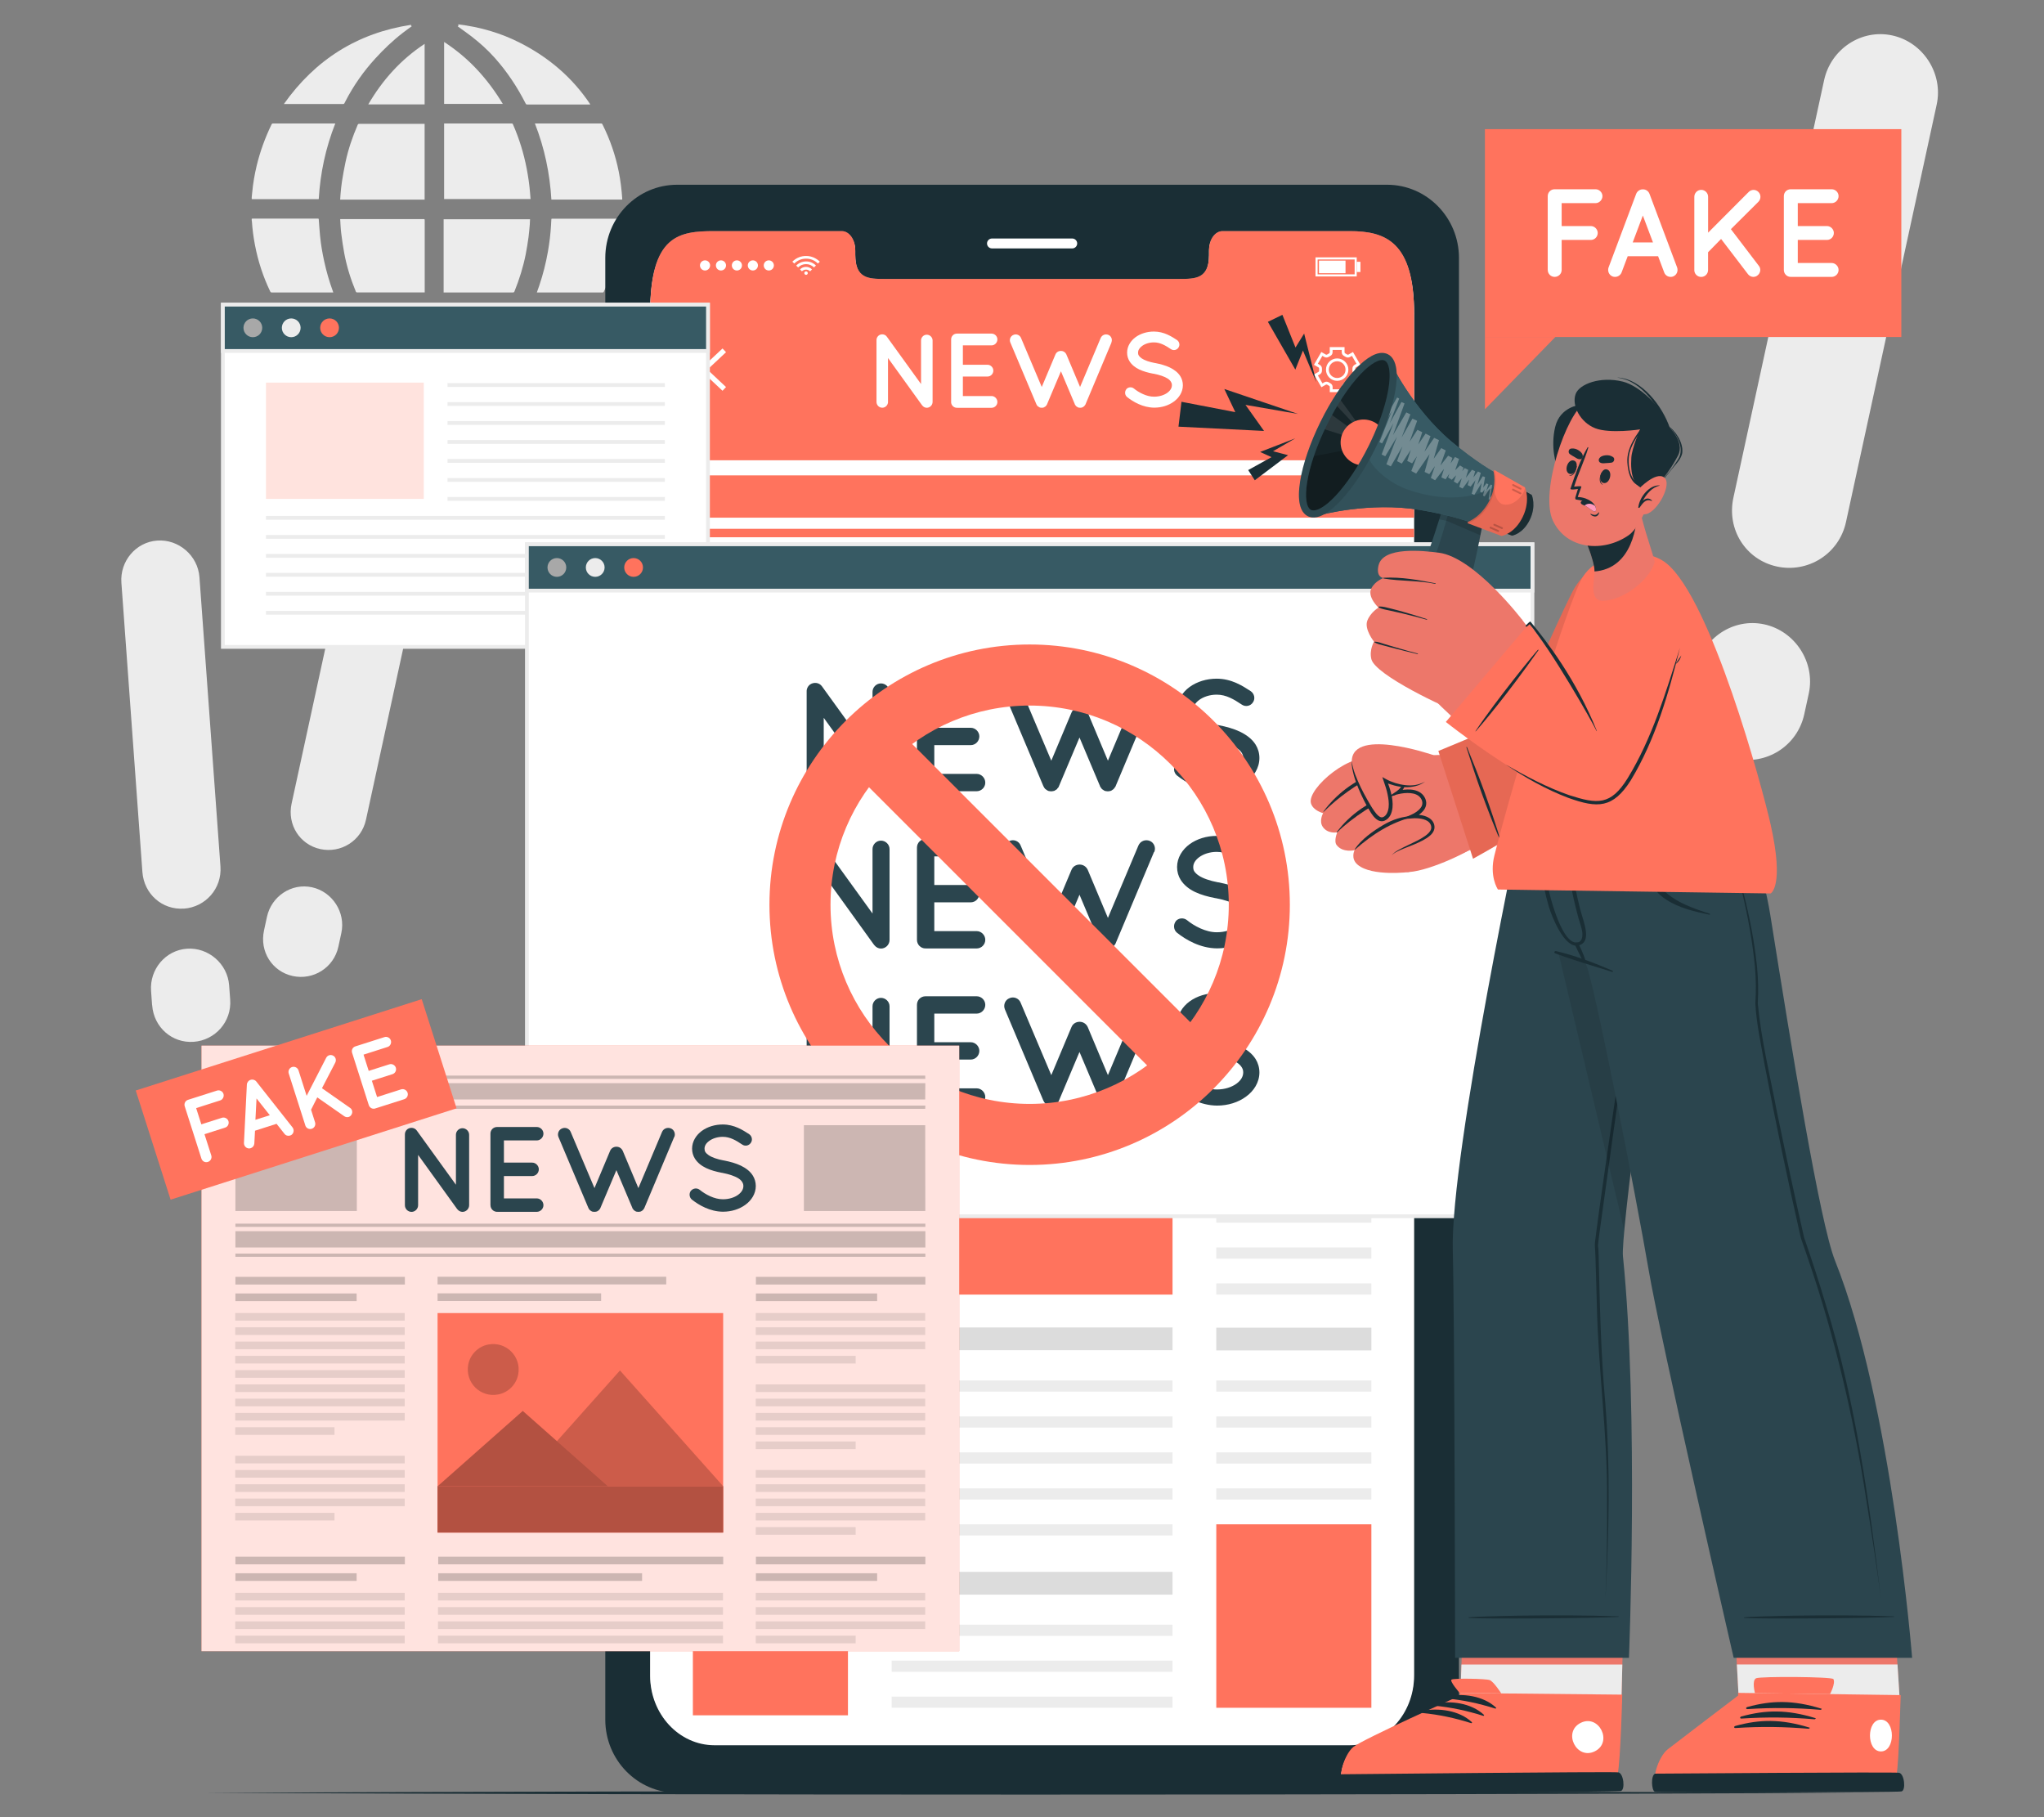 <?xml version="1.0" encoding="UTF-8"?>
<svg id="Layer_2" data-name="Layer 2" xmlns="http://www.w3.org/2000/svg" viewBox="0 0 540 480">
  <rect x="0" y="0" width="540" height="480" fill="#808080" stroke="none"/>
  <defs>
    <style>
      .cls-1 {
        fill: #dcdcdc;
      }

      .cls-1, .cls-2, .cls-3, .cls-4, .cls-5, .cls-6, .cls-7, .cls-8, .cls-9, .cls-10, .cls-11, .cls-12, .cls-13, .cls-14, .cls-15, .cls-16, .cls-17, .cls-18, .cls-19, .cls-20 {
        stroke-width: 0px;
      }

      .cls-2, .cls-18 {
        fill: #ff735d;
      }

      .cls-21 {
        opacity: .5;
      }

      .cls-3, .cls-22 {
        fill: #375a64;
      }

      .cls-4 {
        fill: #ececec;
      }

      .cls-23 {
        stroke: #fff;
        stroke-width: .75px;
      }

      .cls-23, .cls-10, .cls-24 {
        fill: none;
      }

      .cls-23, .cls-25, .cls-22, .cls-24 {
        stroke-miterlimit: 10;
      }

      .cls-5 {
        fill: #ed776a;
      }

      .cls-26, .cls-11, .cls-18 {
        opacity: .2;
      }

      .cls-7 {
        fill: #2b454e;
      }

      .cls-8, .cls-20 {
        opacity: .3;
      }

      .cls-9 {
        opacity: .8;
      }

      .cls-9, .cls-25, .cls-13, .cls-20 {
        fill: #fff;
      }

      .cls-25, .cls-22, .cls-24 {
        stroke: #ececec;
      }

      .cls-12 {
        fill: #1a2e35;
      }

      .cls-14 {
        opacity: .6;
      }

      .cls-27, .cls-19 {
        opacity: .1;
      }

      .cls-15 {
        fill: #a8a8a8;
      }

      .cls-16 {
        fill: #ff99bc;
      }

      .cls-17 {
        opacity: .15;
      }
    </style>
  </defs>
  <g id="Layer_2-2" data-name="Layer 2">
    <g>
      <rect class="cls-10" width="540" height="480"/>
      <g>
        <g>
          <g id="aiZGp2">
            <g>
              <path class="cls-4" d="m88.58,32.61c-2.54,6.44-3.97,13.09-4.37,19.98-.1,0-.18.01-.26.01-5.74,0-11.48,0-17.23,0-.07,0-.15,0-.22-.01v-.49c.05-.45.1-.9.14-1.36.22-2.36.62-4.68,1.17-6.97.91-3.78,2.24-7.41,3.93-10.9.1-.2.21-.26.43-.26,5.37,0,10.73,0,16.1,0h.3Z"/>
              <path class="cls-4" d="m88.05,77.25h-.28c-5.33,0-10.65,0-15.98,0-.21,0-.31-.07-.4-.26-1.89-3.92-3.22-8.02-4.04-12.3-.39-2.06-.67-4.13-.8-6.22,0-.07-.03-.14-.05-.21v-.49c.09,0,.18-.02.27-.02h17.13c.32,0,.3,0,.32.32.11,1.42.2,2.84.34,4.26.22,2.26.6,4.49,1.09,6.7.59,2.71,1.36,5.36,2.31,7.96.03.07.05.15.08.25Z"/>
              <path class="cls-4" d="m156.44,82.4c-.06.1-.1.17-.14.24-1.35,2.13-2.95,4.08-4.61,5.98-2.03,2.32-4.3,4.37-6.75,6.22-2.42,1.83-4.98,3.42-7.69,4.77-2.61,1.3-5.33,2.36-8.13,3.16-2.22.64-4.48,1.11-6.77,1.44-.22.03-.45.07-.67.11h-.39c-.11-.07-.23-.15-.38-.24.16-.11.29-.21.43-.31,4.99-3.41,9.27-7.55,12.82-12.44,2-2.75,3.74-5.65,5.24-8.7.09-.19.19-.25.4-.25,5.45,0,10.9,0,16.34,0h.29Z"/>
              <path class="cls-4" d="m140.17,52.58h-22.84v-19.96c.09,0,.18-.01.26-.01,5.86,0,11.71,0,17.57,0,.2,0,.28.06.36.24,1.65,3.76,2.85,7.66,3.63,11.7.4,2.1.71,4.21.88,6.33.04.56.09,1.12.14,1.71Z"/>
              <path class="cls-4" d="m140.03,57.91c-.02.47-.03.94-.07,1.41-.1,1.11-.18,2.23-.33,3.33-.22,1.53-.45,3.06-.75,4.57-.67,3.34-1.68,6.58-2.96,9.74-.08.21-.18.29-.42.29-5.99,0-11.99,0-17.98,0h-.32v-19.34h22.84Z"/>
              <path class="cls-4" d="m112.18,32.74v19.99h-22.31c.03-.51.05-1,.1-1.5.11-1.12.2-2.24.38-3.35.27-1.69.57-3.39.93-5.07.73-3.39,1.84-6.66,3.22-9.84.08-.19.18-.25.38-.25,5.67,0,11.34,0,17.01,0h.29Z"/>
              <path class="cls-4" d="m112.2,58.17c0,6.27,0,12.53,0,18.79v.28h-.3c-5.84,0-11.68,0-17.52,0-.21,0-.31-.07-.39-.26-1.35-3.26-2.39-6.61-3.04-10.07-.33-1.78-.59-3.57-.81-5.36-.15-1.17-.18-2.36-.26-3.54,0-.03,0-.06,0-.13.09,0,.17-.01.26-.01,7.26,0,14.52,0,21.78,0,.23,0,.28.07.28.29Z"/>
              <path class="cls-4" d="m164.39,52.72h-18.72c-.41-6.92-1.81-13.62-4.36-20.11h.29c5.72,0,11.43,0,17.15,0,.21,0,.31.06.41.24,2,3.98,3.44,8.15,4.31,12.51.46,2.32.75,4.66.91,7.02,0,.11,0,.21,0,.34Z"/>
              <path class="cls-4" d="m164.41,57.76c-.02.45-.03.88-.06,1.31-.12,1.69-.32,3.37-.62,5.04-.69,3.89-1.85,7.63-3.44,11.24-.25.58-.53,1.15-.79,1.73-.06.13-.13.18-.28.18-5.73,0-11.47,0-17.2,0-.06,0-.11,0-.19-.01.21-.6.42-1.18.62-1.76,1.01-2.98,1.78-6.02,2.32-9.12.39-2.25.67-4.51.8-6.79.03-.54.07-1.08.09-1.61,0-.14.05-.21.2-.2.06,0,.12,0,.17,0h18.38Z"/>
              <path class="cls-4" d="m155.92,27.52s-.02.05-.04.08h-.24c-5.46,0-10.91,0-16.37,0-.19,0-.3-.05-.39-.23-2.21-4.35-4.88-8.39-8.13-12.04-1.89-2.12-3.99-4.02-6.24-5.75-1.12-.86-2.27-1.66-3.41-2.49-.06-.04-.12-.09-.19-.14.08-.06.15-.1.23-.16-.03-.1-.06-.21-.11-.35,5.83.68,11.35,2.3,16.55,4.97,7.47,3.83,13.66,9.11,18.34,16.12Z"/>
              <path class="cls-4" d="m109.01,104.1c-.2.04-.34.09-.47.08-1.8-.23-3.58-.59-5.34-1.04-3.29-.84-6.46-2.01-9.5-3.52-3.48-1.73-6.71-3.85-9.68-6.36-2.11-1.77-4.06-3.7-5.82-5.82-1.32-1.6-2.52-3.28-3.63-5.03-.02-.04-.04-.08-.08-.16h.27c5.08,0,10.16,0,15.24,0,.2,0,.3.07.38.25,1.6,3.21,3.45,6.27,5.6,9.13,1.97,2.62,4.18,5.02,6.57,7.27,1.97,1.86,4.07,3.56,6.32,5.08.03.02.05.04.14.12Z"/>
              <path class="cls-4" d="m108.8,6.92c-.69.51-1.52,1.09-2.31,1.7-2.68,2.06-5.11,4.38-7.38,6.88-3.06,3.35-5.65,7.03-7.75,11.06-.13.25-.25.51-.39.76-.04.07-.15.14-.24.15-.28.02-.55,0-.83,0h-14.9c8.3-11.72,19.45-18.77,33.64-20.92-.03.06-.06.13-.1.19.1.07.2.14.27.19Z"/>
              <path class="cls-4" d="m133.35,82.42c-2.12,3.72-4.63,7.12-7.54,10.21-2.59,2.75-5.42,5.22-8.62,7.31v-17.52h16.16Z"/>
              <path class="cls-4" d="m112.17,82.42v17.18c-6.56-4.52-11.67-10.25-15.5-17.18h15.5Z"/>
              <path class="cls-4" d="m132.84,27.44h-15.51V11.08c3.2,2.1,6.11,4.51,8.7,7.29,2.59,2.77,4.83,5.81,6.81,9.08Z"/>
              <path class="cls-4" d="m112.18,11.59v15.99h-14.89c3.77-6.46,8.61-11.86,14.89-15.99Z"/>
            </g>
          </g>
          <g>
            <path class="cls-4" d="m469.43,149.64c-8.19-1.78-13.32-9.75-11.48-18.21l23.96-110.26c1.78-8.19,9.81-13.59,18-11.81,8.18,1.78,13.52,10.08,11.74,18.27l-23.96,110.26c-1.84,8.46-10.08,13.53-18.27,11.75Zm-22.51,32.55l1.19-5.46c1.78-8.19,9.81-13.59,18-11.81,8.18,1.78,13.52,10.08,11.75,18.27l-1.19,5.46c-1.84,8.46-10.08,13.53-18.27,11.75-8.19-1.78-13.32-9.75-11.48-18.21Z"/>
            <path class="cls-4" d="m84.62,224.28c-5.41-1.18-8.8-6.44-7.58-12.03l15.83-72.85c1.18-5.41,6.48-8.98,11.89-7.8,5.41,1.17,8.94,6.66,7.76,12.07l-15.83,72.85c-1.21,5.59-6.66,8.94-12.07,7.76Zm-14.87,21.5l.78-3.61c1.18-5.41,6.48-8.98,11.89-7.8,5.41,1.18,8.94,6.66,7.76,12.07l-.78,3.61c-1.21,5.59-6.66,8.94-12.07,7.76-5.41-1.18-8.8-6.44-7.58-12.03Z"/>
            <path class="cls-4" d="m48.59,240c-5.67.41-10.54-3.8-10.97-9.66l-5.55-76.41c-.41-5.67,3.78-10.73,9.46-11.14,5.67-.41,10.74,3.97,11.16,9.65l5.55,76.41c.43,5.86-3.97,10.75-9.64,11.16Zm-8.41,25.52l-.27-3.78c-.41-5.67,3.78-10.73,9.46-11.14,5.67-.41,10.74,3.97,11.16,9.65l.28,3.78c.43,5.86-3.97,10.75-9.64,11.16-5.67.41-10.54-3.8-10.97-9.66Z"/>
          </g>
        </g>
        <path class="cls-12" d="m54.07,473.57c139.63-.61,296.26-.62,435.89,0-139.63.62-296.26.61-435.89,0h0Z"/>
        <g>
          <path class="cls-12" d="m366.45,48.8h-187.57c-10.47,0-18.97,8.64-18.97,19.33v386.11c0,10.66,8.5,19.33,18.97,19.33h187.57c10.47,0,18.99-8.67,18.99-19.33V68.13c0-10.68-8.52-19.33-18.99-19.33Zm7.12,393.5c0,10.16-7.61,18.38-17,18.38h-167.8c-9.41,0-17.02-8.22-17.02-18.38V82.76c0-20.7,7.61-21.71,17.02-21.71h33.62c1.95,0,3.55,2.22,3.55,4.97v1.19c0,6.45,3.53,6.47,7.86,6.47h77.73c4.37,0,7.88-.02,7.88-6.47v-1.19c0-2.75,1.58-4.97,3.56-4.97h33.61c9.39,0,17,2.75,17,21.71v359.54Z"/>
          <g>
            <path class="cls-13" d="m373.58,83.08v359.54c0,10.16-7.61,18.38-17,18.38h-167.8c-9.41,0-17.02-8.22-17.02-18.38V83.08c0-20.7,7.61-21.71,17.02-21.71h33.62c1.95,0,3.55,2.22,3.55,4.97v1.19c0,6.45,3.53,6.47,7.86,6.47h77.73c4.37,0,7.88-.02,7.88-6.47v-1.19c0-2.75,1.58-4.97,3.56-4.97h33.61c9.39,0,17,2.75,17,21.71Z"/>
            <path class="cls-2" d="m373.58,82.76v38.82h-201.82v-38.82c0-20.7,7.61-21.71,17.02-21.71h33.62c1.95,0,3.55,2.22,3.55,4.97v1.19c0,6.45,3.53,6.47,7.86,6.47h77.73c4.37,0,7.88-.02,7.88-6.47v-1.19c0-2.75,1.58-4.97,3.56-4.97h33.61c9.39,0,17,2.75,17,21.71Z"/>
            <path class="cls-13" d="m283.27,65.62h-21.2c-.72,0-1.31-.59-1.31-1.31h0c0-.72.59-1.31,1.31-1.31h21.2c.72,0,1.31.59,1.31,1.31h0c0,.72-.59,1.31-1.31,1.31Z"/>
            <g>
              <g>
                <g id="u5Zjqx">
                  <g>
                    <path class="cls-13" d="m216.59,69.12c-.11.11-.22.21-.32.32-.06.06-.12.12-.18.18-.87-.85-1.91-1.3-3.13-1.3-1.22,0-2.26.45-3.13,1.3-.06-.06-.12-.12-.18-.18-.11-.11-.21-.21-.32-.32,0,0,0,0,0,0h0s.02-.02.02-.03c.14-.12.27-.25.41-.36.29-.24.61-.44.95-.61.4-.2.82-.34,1.26-.42.21-.04.42-.06.63-.08.07,0,.54-.01.55,0,.14.01.29.02.43.03.4.04.78.14,1.15.28.27.1.53.22.78.37.26.15.51.32.75.52.12.1.23.21.34.31h0Z"/>
                    <path class="cls-13" d="m210.85,70.65c-.17-.17-.34-.34-.51-.51.58-.57,1.28-.94,2.09-1.05,1.21-.16,2.26.2,3.14,1.04-.17.17-.34.34-.52.51-.58-.56-1.28-.87-2.1-.87-.82,0-1.52.3-2.1.87Z"/>
                    <path class="cls-13" d="m214.53,71.16c-.17.17-.34.34-.51.51-.3-.29-.65-.45-1.08-.45-.42,0-.78.16-1.08.45-.17-.17-.34-.34-.51-.51.81-.85,2.27-.92,3.17,0Z"/>
                  </g>
                  <path class="cls-13" d="m213.41,72.14c0,.25-.21.46-.46.46s-.46-.21-.46-.46.21-.46.46-.46.46.21.46.46Z"/>
                </g>
                <g>
                  <path class="cls-13" d="m184.92,70.11c0-.74.6-1.34,1.34-1.34s1.34.6,1.34,1.34-.6,1.34-1.34,1.34-1.34-.6-1.34-1.34Z"/>
                  <path class="cls-13" d="m189.13,70.11c0-.74.6-1.34,1.34-1.34s1.34.6,1.34,1.34-.6,1.34-1.34,1.34-1.34-.6-1.34-1.34Z"/>
                  <path class="cls-13" d="m193.34,70.11c0-.74.6-1.34,1.34-1.34s1.34.6,1.34,1.34-.6,1.34-1.34,1.34-1.34-.6-1.34-1.34Z"/>
                  <path class="cls-13" d="m197.56,70.11c0-.74.6-1.34,1.34-1.34s1.34.6,1.34,1.34-.6,1.34-1.34,1.34-1.34-.6-1.34-1.34Z"/>
                  <path class="cls-13" d="m201.77,70.11c0-.74.6-1.34,1.34-1.34s1.34.6,1.34,1.34-.6,1.34-1.34,1.34-1.34-.6-1.34-1.34Z"/>
                </g>
                <g>
                  <path class="cls-13" d="m358.43,73.02h-10.89v-5.04h10.89v5.04Zm-10.33-.55h9.78v-3.93h-9.78v3.93Z"/>
                  <rect class="cls-13" x="348.45" y="68.84" width="7.02" height="3.33"/>
                  <rect class="cls-13" x="358.44" y="69.15" width=".97" height="2.7"/>
                </g>
              </g>
              <g>
                <polygon class="cls-13" points="190.88 103.22 184.92 97.63 190.88 92.05 191.81 93.03 186.9 97.63 191.81 102.24 190.88 103.22"/>
                <path class="cls-23" d="m348.5,96.71c.25.14.38.41.37.7,0,.08,0,.15,0,.23s0,.16,0,.23c.01.28-.12.55-.37.69l-.84.48,1.58,2.73.84-.48c.25-.14.55-.13.79.03.13.09.27.16.41.24.25.13.41.38.41.67v.97h3.16v-.97c0-.28.16-.54.41-.67.14-.07.28-.15.41-.24.24-.16.54-.17.79-.03l.84.48,1.58-2.73-.84-.49c-.25-.14-.38-.41-.37-.69,0-.08,0-.15,0-.23s0-.16,0-.23c-.01-.28.12-.55.37-.7l.84-.48-1.58-2.73-.84.48c-.25.14-.55.13-.79-.03-.13-.09-.27-.16-.41-.24-.25-.13-.42-.38-.42-.67v-.97h-3.16v.97c0,.28-.16.54-.42.67-.14.07-.28.15-.41.24-.24.16-.54.17-.79.03l-.84-.48-1.58,2.73.84.48Zm4.76-1.66c1.43,0,2.59,1.16,2.59,2.59s-1.16,2.58-2.59,2.58-2.58-1.16-2.58-2.58,1.16-2.59,2.58-2.59Z"/>
              </g>
            </g>
            <g>
              <g>
                <rect class="cls-2" x="171.8" y="125.57" width="201.78" height="11.17"/>
                <polygon class="cls-2" points="171.8 139.68 373.58 139.68 373.58 141.91 171.76 141.91 171.8 139.68"/>
              </g>
              <g>
                <rect class="cls-2" x="183.04" y="170" width="40.97" height="88.45" transform="translate(407.06 428.45) rotate(180)"/>
                <rect class="cls-1" x="235.57" y="156" width="74.2" height="6.01"/>
                <rect class="cls-1" x="183.05" y="156.05" width="40.97" height="6.01"/>
                <rect class="cls-1" x="183.05" y="268.06" width="40.97" height="6.01"/>
                <rect class="cls-4" x="235.57" y="170" width="74.2" height="2.95"/>
                <rect class="cls-4" x="235.57" y="179.5" width="74.2" height="2.95"/>
                <rect class="cls-4" x="235.57" y="189" width="74.2" height="2.95"/>
                <rect class="cls-4" x="235.57" y="198.5" width="74.2" height="2.95"/>
                <rect class="cls-4" x="235.57" y="208" width="74.2" height="2.95"/>
                <rect class="cls-4" x="321.33" y="170" width="40.97" height="2.95"/>
                <rect class="cls-4" x="321.33" y="179.5" width="40.97" height="2.95"/>
                <rect class="cls-4" x="321.33" y="189" width="40.97" height="2.95"/>
                <rect class="cls-4" x="321.33" y="198.5" width="40.97" height="2.95"/>
                <rect class="cls-4" x="183.05" y="282.01" width="40.97" height="2.95"/>
                <rect class="cls-4" x="183.05" y="291.51" width="40.97" height="2.95"/>
                <rect class="cls-4" x="183.05" y="301.01" width="40.97" height="2.95"/>
                <rect class="cls-4" x="183.05" y="310.51" width="40.97" height="2.95"/>
                <rect class="cls-4" x="183.05" y="320.01" width="40.97" height="2.95"/>
                <rect class="cls-4" x="183.05" y="329.51" width="40.97" height="2.95"/>
                <rect class="cls-4" x="183.05" y="339.01" width="40.97" height="2.95"/>
                <rect class="cls-1" x="235.57" y="220.56" width="74.2" height="6.01"/>
                <rect class="cls-4" x="235.57" y="234.51" width="74.2" height="2.95"/>
                <rect class="cls-4" x="235.57" y="244.01" width="74.2" height="2.95"/>
                <rect class="cls-4" x="235.57" y="253.51" width="74.2" height="2.95"/>
                <rect class="cls-4" x="235.57" y="263.01" width="74.2" height="2.95"/>
                <rect class="cls-4" x="235.57" y="272.51" width="74.2" height="2.95"/>
                <rect class="cls-4" x="235.57" y="282.01" width="74.2" height="2.95"/>
                <rect class="cls-4" x="235.57" y="291.51" width="74.2" height="2.95"/>
                <rect class="cls-1" x="321.33" y="156.05" width="40.97" height="6.01"/>
                <rect class="cls-4" x="321.33" y="282.01" width="40.97" height="2.95"/>
                <rect class="cls-4" x="321.33" y="291.51" width="40.97" height="2.95"/>
                <rect class="cls-4" x="321.33" y="301.01" width="40.97" height="2.95"/>
                <rect class="cls-4" x="321.33" y="310.51" width="40.97" height="2.95"/>
                <rect class="cls-4" x="321.33" y="320.01" width="40.97" height="2.95"/>
                <rect class="cls-4" x="321.33" y="329.51" width="40.97" height="2.95"/>
                <rect class="cls-4" x="321.33" y="339.01" width="40.97" height="2.95"/>
                <rect class="cls-1" x="321.33" y="268.06" width="40.97" height="6.01"/>
                <rect class="cls-2" x="235.57" y="301.01" width="74.2" height="40.95"/>
                <rect class="cls-2" x="321.33" y="208" width="40.97" height="48.46"/>
                <rect class="cls-2" x="183.04" y="364.64" width="40.97" height="88.45" transform="translate(407.06 817.73) rotate(180)"/>
                <rect class="cls-1" x="235.57" y="350.64" width="74.2" height="6.01"/>
                <rect class="cls-1" x="183.05" y="350.69" width="40.97" height="6.01"/>
                <rect class="cls-4" x="235.57" y="364.64" width="74.2" height="2.95"/>
                <rect class="cls-4" x="235.57" y="374.14" width="74.2" height="2.95"/>
                <rect class="cls-4" x="235.57" y="383.64" width="74.2" height="2.95"/>
                <rect class="cls-4" x="235.57" y="393.14" width="74.2" height="2.95"/>
                <rect class="cls-4" x="235.57" y="402.64" width="74.2" height="2.95"/>
                <rect class="cls-4" x="321.33" y="364.64" width="40.97" height="2.95"/>
                <rect class="cls-4" x="321.33" y="374.14" width="40.97" height="2.95"/>
                <rect class="cls-4" x="321.33" y="383.64" width="40.97" height="2.95"/>
                <rect class="cls-4" x="321.33" y="393.14" width="40.97" height="2.95"/>
                <rect class="cls-1" x="235.57" y="415.2" width="74.2" height="6.01"/>
                <rect class="cls-4" x="235.57" y="429.15" width="74.2" height="2.95"/>
                <rect class="cls-4" x="235.57" y="438.65" width="74.2" height="2.95"/>
                <rect class="cls-4" x="235.57" y="448.15" width="74.2" height="2.95"/>
                <rect class="cls-1" x="321.33" y="350.69" width="40.97" height="6.01"/>
                <rect class="cls-2" x="321.33" y="402.64" width="40.97" height="48.46"/>
              </g>
            </g>
            <g>
              <path class="cls-13" d="m234.61,106.16c0,.84-.7,1.54-1.51,1.54-.87,0-1.54-.7-1.54-1.54v-16.27c-.03-.48.2-.98.61-1.29.7-.48,1.65-.34,2.13.34l9.03,12.5v-11.52c0-.81.67-1.51,1.51-1.51s1.54.7,1.54,1.51v16.25c0,.84-.7,1.54-1.54,1.54-.45,0-.87-.22-1.15-.56-.06-.06-.11-.11-.14-.17l-8.95-12.41v11.6Z"/>
              <path class="cls-13" d="m251.28,106.16v-16.5c0-.87.67-1.54,1.54-1.54h9.14c.81,0,1.54.67,1.54,1.54s-.73,1.57-1.54,1.57h-7.58v5.12h6.51c.84,0,1.54.73,1.54,1.54,0,.87-.7,1.57-1.54,1.57h-6.51v5.15h7.58c.81,0,1.54.7,1.54,1.57s-.73,1.54-1.54,1.54h-9.06c-.06,0-.06-.03-.06-.03l-.03.03c-.87,0-1.54-.7-1.54-1.54Z"/>
              <path class="cls-13" d="m293.65,90.45l-6.85,16.3c-.03.08-.08.2-.14.25l-.03.03c-.03.06-.08.11-.14.17,0,.06-.03.06-.03.08-.06.03-.14.08-.2.14h-.03c-.08.06-.14.14-.25.17h-.03s-.03,0-.03.03c-.06,0-.14.03-.22.06h-.06c-.08.03-.17.03-.28.03-.08,0-.17,0-.25-.03h-.08c-.08-.03-.14-.06-.2-.06t-.06-.03c-.11-.03-.2-.11-.25-.17h-.03c-.08-.06-.14-.11-.2-.14t-.06-.08c-.03-.06-.08-.11-.11-.17-.06,0-.06-.03-.06-.03-.06-.06-.08-.17-.11-.25l-3.66-8.67-3.66,8.67c-.03.08-.08.2-.11.25-.03,0-.03.03-.03.03l-.17.17c0,.06-.03.06-.03.08-.06.03-.11.08-.17.14h-.06c-.08.06-.17.14-.22.17h-.03s-.03,0-.03.03c-.11,0-.17.03-.22.06h-.08c-.08.03-.17.03-.25.03s-.2,0-.28-.03h-.08c-.08-.03-.14-.06-.2-.06t-.06-.03c-.08-.03-.2-.11-.25-.17h-.03c-.08-.06-.11-.11-.2-.14t-.06-.08c-.06-.06-.08-.11-.14-.17v-.03c-.06-.06-.08-.17-.14-.25l-6.88-16.3c-.31-.75.03-1.68.84-1.99.75-.34,1.68.03,1.99.81l5.48,12.95,3.61-8.58c.25-.61.84-.95,1.45-.95s1.17.34,1.45.95l3.61,8.58,5.45-12.95c.34-.78,1.23-1.15,2.04-.81.76.31,1.12,1.23.78,1.99Z"/>
              <path class="cls-13" d="m297.53,102.83c.5-.61,1.43-.7,2.04-.2,1.23,1.01,3.36,2.18,5.34,2.15,1.4,0,2.66-.42,3.49-1.03.84-.62,1.2-1.31,1.2-2.01,0-.36-.08-.61-.25-.89-.17-.28-.42-.56-.84-.84-.81-.53-2.18-1.01-3.83-1.31h-.06c-1.31-.25-2.54-.59-3.61-1.09-1.06-.5-1.98-1.2-2.6-2.18-.42-.67-.64-1.45-.64-2.29,0-1.68.95-3.13,2.24-4.08,1.31-.95,3.02-1.48,4.84-1.48,2.68,0,4.67,1.31,6.1,2.24.64.45.84,1.34.39,1.99-.42.67-1.31.87-1.99.42-1.43-.95-2.8-1.79-4.5-1.79-1.26,0-2.38.39-3.13.95-.76.56-1.06,1.17-1.06,1.76,0,.34.06.56.2.78.14.22.39.47.75.73.73.5,1.99.95,3.5,1.23h.06c1.43.28,2.74.64,3.86,1.17,1.15.56,2.15,1.29,2.8,2.32.42.67.67,1.51.67,2.38,0,1.79-1.01,3.33-2.4,4.33-1.37,1.01-3.19,1.59-5.17,1.59-3.02-.03-5.56-1.54-7.16-2.8-.62-.5-.7-1.43-.22-2.04Z"/>
            </g>
          </g>
        </g>
        <g>
          <g>
            <g>
              <rect class="cls-25" x="58.88" y="80.47" width="128.16" height="90.4"/>
              <rect class="cls-22" x="58.88" y="80.47" width="128.16" height="12.24"/>
              <g>
                <path class="cls-15" d="m69.28,86.59c0,1.37-1.11,2.48-2.48,2.48s-2.48-1.11-2.48-2.48,1.11-2.48,2.48-2.48,2.48,1.11,2.48,2.48Z"/>
                <path class="cls-4" d="m79.42,86.59c0,1.37-1.11,2.48-2.48,2.48s-2.48-1.11-2.48-2.48,1.11-2.48,2.48-2.48,2.48,1.11,2.48,2.48Z"/>
                <path class="cls-2" d="m89.55,86.59c0,1.37-1.11,2.48-2.48,2.48s-2.48-1.11-2.48-2.48,1.11-2.48,2.48-2.48,2.48,1.11,2.48,2.48Z"/>
              </g>
            </g>
            <g>
              <rect class="cls-18" x="70.27" y="101.07" width="41.69" height="30.71"/>
              <line class="cls-24" x1="118.23" y1="101.7" x2="175.64" y2="101.7"/>
              <line class="cls-24" x1="118.23" y1="106.72" x2="175.64" y2="106.72"/>
              <line class="cls-24" x1="118.23" y1="111.73" x2="175.64" y2="111.73"/>
              <line class="cls-24" x1="118.23" y1="116.74" x2="175.64" y2="116.74"/>
              <line class="cls-24" x1="118.23" y1="121.75" x2="175.64" y2="121.75"/>
              <line class="cls-24" x1="118.23" y1="126.77" x2="175.64" y2="126.77"/>
              <line class="cls-24" x1="118.23" y1="131.78" x2="175.64" y2="131.78"/>
              <line class="cls-24" x1="70.27" y1="136.79" x2="175.64" y2="136.79"/>
              <line class="cls-24" x1="70.27" y1="141.81" x2="175.64" y2="141.81"/>
              <line class="cls-24" x1="70.27" y1="146.82" x2="175.64" y2="146.82"/>
              <line class="cls-24" x1="70.27" y1="151.83" x2="175.64" y2="151.83"/>
              <line class="cls-24" x1="70.27" y1="156.84" x2="175.64" y2="156.84"/>
              <line class="cls-24" x1="70.27" y1="161.86" x2="175.64" y2="161.86"/>
            </g>
          </g>
          <g>
            <g>
              <rect class="cls-25" x="139.2" y="143.77" width="265.65" height="177.5"/>
              <rect class="cls-22" x="139.2" y="143.77" width="265.65" height="12.24"/>
              <g>
                <path class="cls-15" d="m149.6,149.89c0,1.37-1.11,2.48-2.48,2.48s-2.48-1.11-2.48-2.48,1.11-2.48,2.48-2.48,2.48,1.11,2.48,2.48Z"/>
                <path class="cls-4" d="m159.73,149.89c0,1.37-1.11,2.48-2.48,2.48s-2.48-1.11-2.48-2.48,1.11-2.48,2.48-2.48,2.48,1.11,2.48,2.48Z"/>
                <path class="cls-2" d="m169.87,149.89c0,1.37-1.11,2.48-2.48,2.48s-2.48-1.11-2.48-2.48,1.11-2.48,2.48-2.48,2.48,1.11,2.48,2.48Z"/>
              </g>
            </g>
            <g>
              <g>
                <path class="cls-7" d="m217.61,206.75c0,1.24-1.03,2.27-2.23,2.27-1.28,0-2.27-1.03-2.27-2.27v-24.05c-.04-.7.29-1.45.91-1.9,1.03-.7,2.44-.5,3.14.5l13.35,18.47v-17.02c0-1.2.99-2.23,2.23-2.23s2.27,1.03,2.27,2.23v24.01c0,1.24-1.03,2.27-2.27,2.27-.66,0-1.28-.33-1.69-.83-.08-.08-.16-.16-.21-.25l-13.22-18.34v17.15Z"/>
                <path class="cls-7" d="m242.25,206.75v-24.38c0-1.28.99-2.27,2.27-2.27h13.51c1.2,0,2.27.99,2.27,2.27s-1.07,2.31-2.27,2.31h-11.2v7.56h9.63c1.24,0,2.27,1.07,2.27,2.27,0,1.28-1.03,2.31-2.27,2.31h-9.63v7.6h11.2c1.2,0,2.27,1.03,2.27,2.31s-1.07,2.27-2.27,2.27h-13.39c-.08,0-.08-.04-.08-.04l-.04.04c-1.28,0-2.27-1.03-2.27-2.27Z"/>
                <path class="cls-7" d="m304.87,183.53l-10.12,24.09c-.04.12-.12.29-.21.37l-.04.04c-.04.08-.12.16-.21.25,0,.08-.04.08-.04.12-.08.04-.21.12-.29.21h-.04c-.12.08-.21.21-.37.25h-.04s-.04,0-.04.04c-.08,0-.21.04-.33.08h-.08c-.12.04-.25.04-.41.04-.12,0-.25,0-.37-.04h-.12c-.12-.04-.21-.08-.29-.08t-.08-.04c-.16-.04-.29-.17-.37-.25h-.04c-.12-.08-.21-.16-.29-.21t-.08-.12c-.04-.08-.12-.16-.16-.25-.08,0-.08-.04-.08-.04-.08-.08-.12-.25-.17-.37l-5.41-12.81-5.41,12.81c-.04.12-.12.29-.16.37-.04,0-.04.04-.04.04l-.25.25c0,.08-.04.08-.04.12-.08.04-.16.12-.25.21h-.08c-.12.08-.25.21-.33.25h-.04s-.04,0-.04.04c-.16,0-.25.04-.33.08h-.12c-.12.04-.25.04-.37.04s-.29,0-.41-.04h-.12c-.12-.04-.21-.08-.29-.08t-.08-.04c-.12-.04-.29-.17-.37-.25h-.04c-.12-.08-.16-.16-.29-.21t-.08-.12c-.08-.08-.12-.16-.21-.25v-.04c-.08-.08-.12-.25-.21-.37l-10.16-24.09c-.45-1.12.04-2.48,1.24-2.93,1.12-.5,2.48.04,2.93,1.2l8.1,19.13,5.33-12.69c.37-.91,1.24-1.4,2.15-1.4s1.73.5,2.15,1.4l5.33,12.69,8.06-19.13c.5-1.16,1.82-1.69,3.02-1.2,1.12.45,1.65,1.82,1.16,2.93Z"/>
                <path class="cls-7" d="m310.59,201.83c.74-.91,2.11-1.03,3.02-.29,1.82,1.49,4.96,3.22,7.89,3.18,2.07,0,3.92-.62,5.16-1.53,1.24-.91,1.78-1.94,1.78-2.98,0-.54-.12-.91-.37-1.32-.25-.41-.62-.83-1.24-1.24-1.2-.78-3.22-1.49-5.66-1.94h-.08c-1.94-.37-3.76-.87-5.33-1.61-1.57-.74-2.93-1.78-3.84-3.22-.62-.99-.95-2.15-.95-3.39,0-2.48,1.4-4.63,3.31-6.03,1.94-1.4,4.46-2.19,7.15-2.19,3.97,0,6.9,1.94,9.01,3.31.95.66,1.24,1.98.58,2.93-.62.99-1.94,1.28-2.93.62-2.11-1.4-4.13-2.64-6.65-2.64-1.86,0-3.51.58-4.63,1.4-1.12.83-1.57,1.74-1.57,2.6,0,.5.08.83.29,1.16.21.33.58.7,1.12,1.07,1.07.74,2.93,1.4,5.17,1.82h.08c2.11.41,4.05.95,5.7,1.74,1.69.83,3.18,1.9,4.13,3.43.62.99.99,2.23.99,3.51,0,2.64-1.49,4.92-3.55,6.4-2.03,1.49-4.71,2.36-7.64,2.36-4.46-.04-8.22-2.27-10.58-4.13-.91-.74-1.03-2.11-.33-3.02Z"/>
              </g>
              <g>
                <path class="cls-7" d="m217.61,248.28c0,1.24-1.03,2.27-2.23,2.27-1.28,0-2.27-1.03-2.27-2.27v-24.05c-.04-.7.29-1.45.91-1.9,1.03-.7,2.44-.5,3.14.5l13.35,18.47v-17.02c0-1.2.99-2.23,2.23-2.23s2.27,1.03,2.27,2.23v24.01c0,1.24-1.03,2.27-2.27,2.27-.66,0-1.28-.33-1.69-.83-.08-.08-.16-.16-.21-.25l-13.22-18.34v17.15Z"/>
                <path class="cls-7" d="m242.25,248.28v-24.38c0-1.28.99-2.27,2.27-2.27h13.51c1.2,0,2.27.99,2.27,2.27s-1.07,2.31-2.27,2.31h-11.2v7.56h9.63c1.24,0,2.27,1.07,2.27,2.27,0,1.28-1.03,2.31-2.27,2.31h-9.63v7.6h11.2c1.2,0,2.27,1.03,2.27,2.31s-1.07,2.27-2.27,2.27h-13.39c-.08,0-.08-.04-.08-.04l-.04.04c-1.28,0-2.27-1.03-2.27-2.27Z"/>
                <path class="cls-7" d="m304.87,225.06l-10.12,24.09c-.04.12-.12.29-.21.37l-.04.04c-.04.08-.12.16-.21.25,0,.08-.04.08-.04.12-.08.04-.21.12-.29.21h-.04c-.12.08-.21.21-.37.25h-.04s-.04,0-.04.04c-.08,0-.21.04-.33.08h-.08c-.12.04-.25.04-.41.04-.12,0-.25,0-.37-.04h-.12c-.12-.04-.21-.08-.29-.08t-.08-.04c-.16-.04-.29-.17-.37-.25h-.04c-.12-.08-.21-.16-.29-.21t-.08-.12c-.04-.08-.12-.16-.16-.25-.08,0-.08-.04-.08-.04-.08-.08-.12-.25-.17-.37l-5.41-12.81-5.41,12.81c-.04.12-.12.29-.16.37-.04,0-.04.04-.04.04l-.25.25c0,.08-.04.08-.04.12-.08.04-.16.12-.25.21h-.08c-.12.08-.25.21-.33.25h-.04s-.04,0-.04.04c-.16,0-.25.04-.33.08h-.12c-.12.04-.25.04-.37.04s-.29,0-.41-.04h-.12c-.12-.04-.21-.08-.29-.08t-.08-.04c-.12-.04-.29-.17-.37-.25h-.04c-.12-.08-.16-.16-.29-.21t-.08-.12c-.08-.08-.12-.16-.21-.25v-.04c-.08-.08-.12-.25-.21-.37l-10.16-24.09c-.45-1.12.04-2.48,1.24-2.93,1.12-.5,2.48.04,2.93,1.2l8.1,19.13,5.33-12.69c.37-.91,1.24-1.4,2.15-1.4s1.73.5,2.15,1.4l5.33,12.69,8.06-19.13c.5-1.16,1.82-1.69,3.02-1.2,1.12.45,1.65,1.82,1.16,2.93Z"/>
                <path class="cls-7" d="m310.59,243.36c.74-.91,2.11-1.03,3.02-.29,1.82,1.49,4.96,3.22,7.89,3.18,2.07,0,3.92-.62,5.16-1.53,1.24-.91,1.78-1.94,1.78-2.98,0-.54-.12-.91-.37-1.32-.25-.41-.62-.83-1.24-1.24-1.2-.78-3.22-1.49-5.66-1.94h-.08c-1.94-.37-3.76-.87-5.33-1.61-1.57-.74-2.93-1.78-3.84-3.22-.62-.99-.95-2.15-.95-3.39,0-2.48,1.4-4.63,3.31-6.03,1.94-1.4,4.46-2.19,7.15-2.19,3.97,0,6.9,1.94,9.01,3.31.95.66,1.24,1.98.58,2.93-.62.99-1.94,1.28-2.93.62-2.11-1.4-4.13-2.64-6.65-2.64-1.86,0-3.51.58-4.63,1.4-1.12.83-1.57,1.74-1.57,2.6,0,.5.08.83.29,1.16.21.33.58.7,1.12,1.07,1.07.74,2.93,1.4,5.17,1.82h.08c2.11.41,4.05.95,5.7,1.74,1.69.83,3.18,1.9,4.13,3.43.62.99.99,2.23.99,3.51,0,2.64-1.49,4.92-3.55,6.4-2.03,1.49-4.71,2.36-7.64,2.36-4.46-.04-8.22-2.27-10.58-4.13-.91-.74-1.03-2.11-.33-3.02Z"/>
              </g>
              <g>
                <path class="cls-7" d="m217.61,289.81c0,1.24-1.03,2.27-2.23,2.27-1.28,0-2.27-1.03-2.27-2.27v-24.05c-.04-.7.29-1.45.91-1.9,1.03-.7,2.44-.5,3.14.5l13.35,18.47v-17.02c0-1.2.99-2.23,2.23-2.23s2.27,1.03,2.27,2.23v24.01c0,1.24-1.03,2.27-2.27,2.27-.66,0-1.28-.33-1.69-.83-.08-.08-.16-.16-.21-.25l-13.22-18.34v17.15Z"/>
                <path class="cls-7" d="m242.25,289.81v-24.38c0-1.28.99-2.27,2.27-2.27h13.51c1.2,0,2.27.99,2.27,2.27s-1.07,2.31-2.27,2.31h-11.2v7.56h9.63c1.24,0,2.27,1.07,2.27,2.27,0,1.28-1.03,2.31-2.27,2.31h-9.63v7.6h11.2c1.2,0,2.27,1.03,2.27,2.31s-1.07,2.27-2.27,2.27h-13.39c-.08,0-.08-.04-.08-.04l-.04.04c-1.28,0-2.27-1.03-2.27-2.27Z"/>
                <path class="cls-7" d="m304.87,266.59l-10.12,24.09c-.04.12-.12.29-.21.37l-.04.04c-.04.08-.12.16-.21.25,0,.08-.04.08-.04.12-.08.04-.21.12-.29.21h-.04c-.12.08-.21.21-.37.25h-.04s-.04,0-.04.04c-.08,0-.21.04-.33.08h-.08c-.12.04-.25.04-.41.04-.12,0-.25,0-.37-.04h-.12c-.12-.04-.21-.08-.29-.08t-.08-.04c-.16-.04-.29-.17-.37-.25h-.04c-.12-.08-.21-.16-.29-.21t-.08-.12c-.04-.08-.12-.16-.16-.25-.08,0-.08-.04-.08-.04-.08-.08-.12-.25-.17-.37l-5.41-12.81-5.41,12.81c-.04.12-.12.29-.16.37-.04,0-.04.04-.04.04l-.25.25c0,.08-.04.08-.04.12-.08.04-.16.12-.25.21h-.08c-.12.08-.25.21-.33.25h-.04s-.04,0-.04.04c-.16,0-.25.04-.33.08h-.12c-.12.04-.25.04-.37.04s-.29,0-.41-.04h-.12c-.12-.04-.21-.08-.29-.08t-.08-.04c-.12-.04-.29-.17-.37-.25h-.04c-.12-.08-.16-.16-.29-.21t-.08-.12c-.08-.08-.12-.16-.21-.25v-.04c-.08-.08-.12-.25-.21-.37l-10.16-24.09c-.45-1.12.04-2.48,1.24-2.93,1.12-.5,2.48.04,2.93,1.2l8.1,19.13,5.33-12.69c.37-.91,1.24-1.4,2.15-1.4s1.73.5,2.15,1.4l5.33,12.69,8.06-19.13c.5-1.16,1.82-1.69,3.02-1.2,1.12.45,1.65,1.82,1.16,2.93Z"/>
                <path class="cls-7" d="m310.59,284.89c.74-.91,2.11-1.03,3.02-.29,1.82,1.49,4.96,3.22,7.89,3.18,2.07,0,3.92-.62,5.16-1.53,1.24-.91,1.78-1.94,1.78-2.98,0-.54-.12-.91-.37-1.32-.25-.41-.62-.83-1.24-1.24-1.2-.78-3.22-1.49-5.66-1.94h-.08c-1.94-.37-3.76-.87-5.33-1.61-1.57-.74-2.93-1.78-3.84-3.22-.62-.99-.95-2.15-.95-3.39,0-2.48,1.4-4.63,3.31-6.03,1.94-1.4,4.46-2.19,7.15-2.19,3.97,0,6.9,1.94,9.01,3.31.95.66,1.24,1.98.58,2.93-.62.99-1.94,1.28-2.93.62-2.11-1.4-4.13-2.64-6.65-2.64-1.86,0-3.51.58-4.63,1.4-1.12.83-1.57,1.74-1.57,2.6,0,.5.08.83.29,1.16.21.33.58.7,1.12,1.07,1.07.74,2.93,1.4,5.17,1.82h.08c2.11.41,4.05.95,5.7,1.74,1.69.83,3.18,1.9,4.13,3.43.62.99.99,2.23.99,3.51,0,2.64-1.49,4.92-3.55,6.4-2.03,1.49-4.71,2.36-7.64,2.36-4.46-.04-8.22-2.27-10.58-4.13-.91-.74-1.03-2.11-.33-3.02Z"/>
              </g>
            </g>
          </g>
        </g>
        <g>
          <path class="cls-2" d="m272.02,307.72c-37.91,0-68.74-30.84-68.74-68.74s30.84-68.74,68.74-68.74,68.74,30.84,68.74,68.74-30.84,68.74-68.74,68.74Zm0-121.35c-29.01,0-52.61,23.6-52.61,52.61s23.6,52.61,52.61,52.61,52.61-23.6,52.61-52.61-23.6-52.61-52.61-52.61Z"/>
          <rect class="cls-2" x="263.95" y="178.35" width="16.14" height="121.25" transform="translate(-89.31 262.34) rotate(-45)"/>
        </g>
        <g>
          <g>
            <g>
              <polygon class="cls-2" points="253.41 436.15 53.24 436.15 53.24 276.2 253.41 276.2 253.41 315.1 253.41 436.15"/>
              <polygon class="cls-9" points="253.41 436.15 53.24 436.15 53.24 276.2 253.41 276.2 253.41 315.1 253.41 436.15"/>
            </g>
            <g>
              <g class="cls-26">
                <g>
                  <polygon class="cls-6" points="244.43 290.42 62.19 290.42 62.19 286.11 244.46 286.11 244.43 290.42"/>
                  <polygon class="cls-6" points="244.46 284.97 62.19 284.97 62.19 284.11 244.43 284.11 244.46 284.97"/>
                  <polygon class="cls-6" points="244.43 292.89 62.19 292.89 62.19 292.03 244.47 292.03 244.43 292.89"/>
                </g>
                <g>
                  <rect class="cls-6" x="62.19" y="325.21" width="182.28" height="4.31"/>
                  <rect class="cls-6" x="62.19" y="323.22" width="182.28" height=".85"/>
                  <rect class="cls-6" x="62.19" y="331.13" width="182.28" height=".85"/>
                </g>
                <rect class="cls-6" x="62.19" y="297.2" width="32.08" height="22.68"/>
                <polygon class="cls-6" points="244.46 319.88 212.38 319.88 212.38 297.21 244.43 297.21 244.46 319.88"/>
              </g>
              <g>
                <g>
                  <rect class="cls-2" x="115.6" y="346.84" width="75.45" height="57.98" transform="translate(306.65 751.66) rotate(180)"/>
                  <path class="cls-11" d="m123.71,360.43c-.9,4.74,3.18,8.81,7.91,7.91,2.65-.5,4.78-2.63,5.28-5.28.9-4.73-3.18-8.81-7.91-7.91-2.65.5-4.78,2.63-5.28,5.28Z"/>
                  <polygon class="cls-11" points="136.52 392.58 191.05 392.58 163.79 362 136.52 392.58"/>
                  <polygon class="cls-2" points="115.6 392.6 160.62 392.6 138.11 372.69 115.6 392.6"/>
                  <polygon class="cls-8" points="115.6 392.6 160.62 392.6 138.11 372.69 115.6 392.6"/>
                  <rect class="cls-2" x="115.6" y="392.58" width="75.45" height="12.24"/>
                  <rect class="cls-8" x="115.6" y="392.58" width="75.45" height="12.24"/>
                </g>
                <g class="cls-27">
                  <rect class="cls-6" x="62.15" y="346.83" width="44.77" height="2.02"/>
                  <rect class="cls-6" x="62.15" y="350.6" width="44.77" height="2.02"/>
                  <rect class="cls-6" x="62.15" y="354.37" width="44.77" height="2.02"/>
                  <rect class="cls-6" x="62.15" y="358.14" width="44.77" height="2.02"/>
                  <rect class="cls-6" x="62.15" y="361.91" width="44.77" height="2.02"/>
                  <rect class="cls-6" x="62.15" y="365.68" width="44.77" height="2.02"/>
                  <rect class="cls-6" x="62.15" y="369.45" width="44.77" height="2.02"/>
                  <rect class="cls-6" x="62.15" y="373.22" width="44.77" height="2.02"/>
                  <rect class="cls-6" x="62.15" y="376.99" width="26.22" height="2.02"/>
                  <rect class="cls-6" x="62.15" y="384.53" width="44.77" height="2.02"/>
                  <rect class="cls-6" x="62.15" y="388.3" width="44.77" height="2.02"/>
                  <rect class="cls-6" x="62.15" y="392.07" width="44.77" height="2.02"/>
                  <rect class="cls-6" x="62.15" y="395.84" width="44.77" height="2.02"/>
                  <rect class="cls-6" x="62.15" y="399.61" width="26.22" height="2.02"/>
                  <rect class="cls-6" x="199.66" y="346.83" width="44.77" height="2.02"/>
                  <rect class="cls-6" x="199.66" y="350.6" width="44.77" height="2.02"/>
                  <rect class="cls-6" x="199.66" y="354.37" width="44.77" height="2.02"/>
                  <rect class="cls-6" x="199.66" y="358.14" width="26.4" height="2.02"/>
                  <rect class="cls-6" x="199.66" y="365.68" width="44.77" height="2.02"/>
                  <rect class="cls-6" x="199.66" y="369.45" width="44.77" height="2.02"/>
                  <rect class="cls-6" x="199.66" y="373.22" width="44.77" height="2.02"/>
                  <rect class="cls-6" x="199.66" y="376.99" width="44.77" height="2.02"/>
                  <rect class="cls-6" x="199.66" y="380.76" width="26.4" height="2.02"/>
                  <rect class="cls-6" x="199.66" y="388.3" width="44.77" height="2.02"/>
                  <rect class="cls-6" x="199.66" y="392.07" width="44.77" height="2.02"/>
                  <rect class="cls-6" x="199.66" y="395.84" width="44.77" height="2.02"/>
                  <rect class="cls-6" x="199.66" y="399.61" width="44.77" height="2.02"/>
                  <rect class="cls-6" x="199.66" y="403.38" width="26.4" height="2.02"/>
                  <rect class="cls-6" x="62.15" y="420.74" width="44.77" height="2.02"/>
                  <rect class="cls-6" x="62.15" y="424.51" width="44.77" height="2.02"/>
                  <rect class="cls-6" x="62.15" y="428.28" width="44.77" height="2.02"/>
                  <rect class="cls-6" x="62.15" y="432.05" width="44.77" height="2.02"/>
                  <rect class="cls-6" x="115.71" y="420.74" width="75.29" height="2.02"/>
                  <rect class="cls-6" x="115.71" y="424.51" width="75.29" height="2.02"/>
                  <rect class="cls-6" x="115.71" y="428.28" width="75.29" height="2.02"/>
                  <rect class="cls-6" x="115.71" y="432.05" width="75.29" height="2.02"/>
                  <rect class="cls-6" x="199.66" y="420.74" width="44.77" height="2.02"/>
                  <rect class="cls-6" x="199.66" y="424.51" width="44.77" height="2.02"/>
                  <rect class="cls-6" x="199.66" y="428.28" width="44.77" height="2.02"/>
                  <rect class="cls-6" x="199.66" y="432.05" width="26.4" height="2.02"/>
                </g>
                <g class="cls-26">
                  <rect class="cls-6" x="115.6" y="337.25" width="60.41" height="2.02"/>
                  <rect class="cls-6" x="115.6" y="341.63" width="43.21" height="2.02"/>
                  <rect class="cls-6" x="62.19" y="337.28" width="44.77" height="2.02"/>
                  <rect class="cls-6" x="62.19" y="341.66" width="32.03" height="2.02"/>
                  <rect class="cls-6" x="199.7" y="337.28" width="44.77" height="2.02"/>
                  <rect class="cls-6" x="199.7" y="341.66" width="32.03" height="2.02"/>
                  <rect class="cls-6" x="62.19" y="411.19" width="44.77" height="2.02"/>
                  <rect class="cls-6" x="62.19" y="415.57" width="32.03" height="2.02"/>
                  <rect class="cls-6" x="115.77" y="411.19" width="75.29" height="2.02"/>
                  <rect class="cls-6" x="115.77" y="415.57" width="53.86" height="2.02"/>
                  <rect class="cls-6" x="199.7" y="411.19" width="44.77" height="2.02"/>
                  <rect class="cls-6" x="199.7" y="415.57" width="32.03" height="2.02"/>
                </g>
              </g>
              <g>
                <path class="cls-7" d="m110.46,318.35c0,.96-.8,1.76-1.73,1.76-.99,0-1.76-.8-1.76-1.76v-18.64c-.03-.55.22-1.12.7-1.47.8-.55,1.89-.38,2.43.38l10.35,14.32v-13.2c0-.93.77-1.73,1.73-1.73s1.76.8,1.76,1.73v18.61c0,.96-.8,1.76-1.76,1.76-.51,0-.99-.26-1.31-.64-.06-.06-.13-.13-.16-.19l-10.25-14.22v13.29Z"/>
                <path class="cls-7" d="m129.57,318.35v-18.9c0-.99.77-1.76,1.76-1.76h10.48c.93,0,1.76.77,1.76,1.76s-.83,1.79-1.76,1.79h-8.68v5.86h7.46c.96,0,1.76.83,1.76,1.76,0,.99-.8,1.79-1.76,1.79h-7.46v5.9h8.68c.93,0,1.76.8,1.76,1.79s-.83,1.76-1.76,1.76h-10.38c-.06,0-.06-.03-.06-.03l-.03.03c-.99,0-1.76-.8-1.76-1.76Z"/>
                <path class="cls-7" d="m178.11,300.34l-7.85,18.68c-.03.1-.1.22-.16.29l-.03.03c-.03.06-.1.13-.16.19,0,.06-.03.06-.03.1-.07.03-.16.1-.22.16h-.03c-.1.06-.16.16-.29.19h-.03s-.03,0-.03.03c-.06,0-.16.03-.26.06h-.06c-.1.03-.19.03-.32.03-.1,0-.19,0-.29-.03h-.1c-.1-.03-.16-.06-.22-.06t-.06-.03c-.13-.03-.22-.13-.29-.19h-.03c-.1-.06-.16-.13-.22-.16t-.06-.1c-.03-.06-.1-.13-.13-.19-.06,0-.06-.03-.06-.03-.06-.06-.1-.19-.13-.29l-4.2-9.93-4.2,9.93c-.03.1-.1.22-.13.29-.03,0-.03.03-.03.03l-.19.19c0,.06-.03.06-.03.1-.06.03-.13.1-.19.16h-.06c-.1.06-.19.16-.26.19h-.03s-.03,0-.03.03c-.13,0-.19.03-.26.06h-.1c-.1.03-.19.03-.29.03s-.22,0-.32-.03h-.1c-.1-.03-.16-.06-.22-.06t-.06-.03c-.1-.03-.22-.13-.29-.19h-.03c-.1-.06-.13-.13-.22-.16t-.06-.1c-.06-.06-.1-.13-.16-.19v-.03c-.06-.06-.1-.19-.16-.29l-7.88-18.68c-.35-.86.03-1.92.96-2.27.86-.38,1.92.03,2.27.93l6.28,14.83,4.13-9.84c.29-.7.96-1.09,1.67-1.09s1.34.38,1.67,1.09l4.13,9.84,6.25-14.83c.38-.9,1.41-1.31,2.34-.93.87.35,1.28,1.41.9,2.27Z"/>
                <path class="cls-7" d="m182.55,314.53c.58-.7,1.63-.8,2.34-.22,1.41,1.15,3.84,2.5,6.12,2.47,1.6,0,3.04-.48,4-1.18.96-.71,1.38-1.51,1.38-2.31,0-.42-.1-.7-.29-1.03-.19-.32-.48-.64-.96-.96-.93-.61-2.5-1.15-4.39-1.51h-.06c-1.51-.29-2.91-.67-4.13-1.25-1.22-.58-2.27-1.38-2.98-2.5-.48-.77-.74-1.67-.74-2.63,0-1.92,1.09-3.59,2.56-4.68,1.51-1.09,3.46-1.7,5.54-1.7,3.08,0,5.35,1.51,6.98,2.56.74.51.96,1.54.45,2.27-.48.77-1.51.99-2.27.48-1.63-1.09-3.2-2.05-5.16-2.05-1.44,0-2.72.45-3.59,1.09-.87.64-1.22,1.35-1.22,2.02,0,.38.06.64.22.9.16.26.45.54.86.83.83.58,2.27,1.09,4.01,1.41h.06c1.63.32,3.14.74,4.42,1.35,1.31.64,2.47,1.47,3.2,2.66.48.77.77,1.73.77,2.72,0,2.05-1.15,3.81-2.75,4.97-1.57,1.15-3.65,1.83-5.93,1.83-3.46-.03-6.37-1.76-8.2-3.2-.71-.58-.8-1.63-.26-2.34Z"/>
              </g>
            </g>
          </g>
          <g>
            <rect class="cls-2" x="38.57" y="275.28" width="79.31" height="30.27" transform="translate(-84.62 37.55) rotate(-17.71)"/>
            <g>
              <path class="cls-13" d="m53.21,306.03l-4.41-13.82c-.22-.7.15-1.47.88-1.7h.02s0,0,.05-.02l7.59-2.42c.68-.22,1.48.17,1.7.88s-.19,1.51-.87,1.72l-6.35,2.03,1.37,4.29,5.46-1.74c.7-.22,1.48.2,1.7.88.23.73-.17,1.5-.87,1.72l-5.46,1.74,1.8,5.62c.22.7-.17,1.47-.9,1.71s-1.47-.17-1.7-.88Z"/>
              <path class="cls-13" d="m73.06,296.85l-5.69,1.82-.18,3.41c-.05.58-.44,1.04-.96,1.21-.16.05-.31.07-.47.07-.76-.04-1.33-.69-1.31-1.44l.77-15.46c.05-.58.46-1.08.98-1.22.53-.19,1.13-.02,1.5.42l9.59,12.15c.45.6.36,1.46-.24,1.93-.1.09-.26.16-.42.21-.52.16-1.11.02-1.46-.44l-2.12-2.68Zm-1.78-2.27l-3.51-4.43-.29,5.64,3.8-1.21Z"/>
              <path class="cls-13" d="m80.66,297.26l-4.38-13.71c-.22-.68.15-1.47.88-1.7s1.48.2,1.7.88l2.15,6.73,5.16-10.04c.35-.68,1.15-.93,1.83-.58s.91,1.16.58,1.83l-3.52,6.78,7.38,5.16c.64.39.81,1.24.39,1.86-.17.29-.42.47-.72.57-.35.11-.75.06-1.11-.16l-7.18-5.01-1.64,3.26,1.06,3.33c.22.7-.15,1.47-.88,1.7s-1.48-.17-1.7-.88Z"/>
              <path class="cls-13" d="m97.43,291.91l-4.41-13.82c-.23-.73.15-1.47.88-1.7h.02s0,0,.05-.02l7.59-2.42c.68-.22,1.47.15,1.7.88s-.19,1.51-.87,1.72l-6.35,2.03,1.37,4.29,5.46-1.74c.7-.22,1.48.2,1.7.88.23.73-.17,1.5-.87,1.72l-5.46,1.74,1.38,4.31,6.35-2.03c.68-.22,1.48.17,1.71.9s-.2,1.48-.88,1.7l-7.59,2.42s-.05,0-.05,0l-.02.03c-.73.23-1.47-.17-1.7-.88Z"/>
            </g>
          </g>
        </g>
        <g>
          <g>
            <g>
              <g>
                <path class="cls-5" d="m355.31,471.02c2.28.81,68.32,1.31,70.85-.24.02,0,.03-.04.04-.05.27-.23.5-.63.73-2.03,0-.02,0-.04,0-.05.59-3.72,1.05-10.95,1.43-19.2,0-.03.79-31.88,1.02-40.87h-42.21s-1.38,40.11-1.38,40.11c0,0-25.44,10.93-28.05,12.93-2.59,2.01-4.73,8.62-2.43,9.41Z"/>
                <path class="cls-4" d="m355.31,471.02c2.28.81,68.32,1.31,70.85-.24.02,0,.03-.04.04-.05.27-.23.5-.63.73-2.03,0-.02,0-.04,0-.05.59-3.72,1.05-10.95,1.43-19.2,0,0,.1-4.1.24-9.78h-42.5s-.31,9.01-.31,9.01c0,0-25.44,10.93-28.05,12.93-2.59,2.01-4.73,8.62-2.43,9.41Z"/>
                <g>
                  <path class="cls-2" d="m355.28,471.48c2.33.78,68.9,1.4,71.43-.21.97-.6,1.53-11.53,1.86-23.27,0-.12,0-.25,0-.37l-42.95-.43.02.73s-25.47,11.42-28.07,13.49c-2.58,2.06-4.62,9.29-2.3,10.06Z"/>
                  <g>
                    <path class="cls-12" d="m382.03,448.06c4.41-.83,9.82-.16,13.19,2.99.13.12-.04.31-.19.26-4.36-1.37-8.43-2.25-12.99-2.69-.32-.03-.33-.5-.02-.56Z"/>
                    <path class="cls-12" d="m378.85,449.98c4.41-.83,9.82-.16,13.19,2.99.13.12-.04.31-.19.26-4.36-1.37-8.43-2.25-12.99-2.69-.32-.03-.33-.5-.02-.56Z"/>
                    <path class="cls-12" d="m375.66,451.91c4.41-.83,9.82-.16,13.19,2.99.13.12-.04.31-.19.26-4.36-1.37-8.43-2.25-12.99-2.69-.32-.03-.33-.5-.02-.56Z"/>
                  </g>
                  <path class="cls-13" d="m417.59,455.09c4.82-2.42,8.59,5.07,3.76,7.5-4.82,2.42-8.59-5.07-3.76-7.5Z"/>
                  <path class="cls-2" d="m396.61,447.3s-1.99-3.12-3.04-3.51c-1.06-.39-9.5-.53-10.09-.13-.59.4,2.15,3.53,2.15,3.53l10.99.11Z"/>
                  <path class="cls-12" d="m353.58,468.67c-1.19.46-.93,4.46-.07,4.78.86.32,73.44-.08,74.68-.36,1.23-.28.77-4.7-.66-4.93-1.43-.23-73.95.51-73.95.51Z"/>
                </g>
              </g>
              <g>
                <g>
                  <path class="cls-7" d="m402.61,213.19s-19.51,91.57-18.8,117.13c.48,17.34.61,107.58.61,107.58h45.93s2.63-64.66-1.59-106.1c-.54-5.34,6.64-61.39,16.02-118.8l-42.17.19Z"/>
                  <path class="cls-12" d="m388.04,427.21c2.64-.28,22.72-.86,39.53-.26.11,0,.1.13,0,.14-5.48.4-36.42.58-39.5.28-.1,0-.14-.15-.02-.16Z"/>
                  <path class="cls-12" d="m437.83,216.93c-5.19,33.11-10.62,69.08-15.26,102.14,0,0-.86,6.4-.86,6.4-.1,1.24-.46,2.7-.35,3.93.19,1.62.42,13.59.51,15.47.38,17.22,2.86,34.3,2.7,51.55.07,8.6-.06,17.21-.42,25.81.91-17.18,1.31-34.43-.05-51.63-1.14-12.36-1.47-26.18-1.75-38.66-.04-.78-.03-2.06-.18-2.82.04-.88.26-2.41.4-3.53,4.4-32.34,10.74-75.93,15.25-108.65h0Z"/>
                </g>
                <path class="cls-19" d="m444.78,213c-7.81,47.77-14.09,94.58-15.67,112.04l-26.5-111.85,42.17-.19Z"/>
              </g>
            </g>
            <g>
              <g>
                <path class="cls-5" d="m438.3,471.68c2.28.81,58.8,1.26,61.34-.29.02,0,.03-.03.04-.04.27-.23.5-1.12.73-2.52,0-.02,0-.04,0-.06.6-3.71,1.1-10.94,1.5-19.19,0-.03-2.04-32.21-2.59-41h-42.13s2.15,40.09,2.15,40.09c0,0-15.97,11.63-18.59,13.62-2.6,2-4.76,8.6-2.46,9.4Z"/>
                <path class="cls-4" d="m501.3,439.66s.62,9.88.62,9.91c-.39,8.25-.89,15.48-1.49,19.19,0,.02,0,.04-.01.06-.31,1.38-.57,2.29-.73,2.52-.02.02-.03.04-.05.05-2.54,1.55-59.05,1.11-61.34.29-2.3-.81-.14-7.4,2.46-9.4,2.62-2,18.59-13.62,18.59-13.62l-.49-9h42.43Z"/>
                <g>
                  <path class="cls-2" d="m438.2,471.78c2.32.79,59.68,1.21,62.22-.4.97-.59,1.33-11.52,1.71-23.26,0-.12,0-.25,0-.37l-42.95-.59v.73s-15.98,12.13-18.59,14.18c-2.58,2.05-4.73,8.92-2.4,9.7Z"/>
                  <g>
                    <path class="cls-12" d="m461.65,450.89c6.39-1.75,11.99-1.88,19.55.45.21.06-.07.32-.28.3-6.45-.54-12.48-.63-19.25-.19-.48.03-.49-.44-.02-.56Z"/>
                    <path class="cls-12" d="m460.07,453.39c6.39-1.75,11.99-1.88,19.55.45.21.06-.07.32-.28.3-6.45-.54-12.48-.63-19.25-.19-.48.03-.49-.44-.02-.56Z"/>
                    <path class="cls-12" d="m458.49,455.89c6.39-1.75,11.99-1.88,19.55.45.21.06-.07.32-.28.3-6.45-.54-12.48-.63-19.25-.19-.48.03-.49-.44-.02-.56Z"/>
                  </g>
                  <path class="cls-12" d="m437.26,468.5c-1.19.46-.95,4.46-.09,4.78.86.32,63.93.19,65.17-.08,1.24-.27.79-4.7-.64-4.93-1.43-.23-64.44.23-64.44.23Z"/>
                  <path class="cls-13" d="m496.92,454.24c3.86,0,3.86,8.39,0,8.39-3.86,0-3.86-8.39,0-8.39Z"/>
                  <path class="cls-2" d="m483.46,447.51s1.54-2.89.9-3.99c-.36-.63-19.17-.75-20.4-.22s-.32,3.93-.32,3.93l19.82.27Z"/>
                </g>
              </g>
              <g>
                <path class="cls-7" d="m402.61,213.19s.6,22.53,6.74,37.52c0,0,8.88,3.34,9.41,3.59,1.59.74,13.75,63.23,16.75,80.92,3.14,18.52,22.5,102.68,22.5,102.68h47.15s-5.35-67.32-20.36-104.88c-4.02-10.05-11.51-56.21-17.13-91.46-1.66-10.43-7.22-28.56-7.22-28.56l-57.85.19Z"/>
                <g>
                  <g>
                    <path class="cls-12" d="m411.06,251.22c5.12,1.2,10.14,3.12,14.96,5.19.19.08.1.37-.1.31-5.02-1.57-10.13-3.05-15.06-4.89-.39-.14-.19-.69.2-.6Z"/>
                    <path class="cls-12" d="m406.23,218.41c0-.17.28-.23.3-.05.55,5.72,1.43,10.7,2.45,15.99.48,2.46,3.87,15.95,8.07,14.51.7-.24,1-.99,1-2.08,0-1.32-.65-2.87-1-4.14-.77-2.82-1.45-5.65-1.99-8.53-1.01-5.36-1.59-10.76-1.49-16.22,0-.18.26-.19.28-.01.76,7.48,1.72,14.93,3.6,22.23.9,3.51,3.25,8.69-.42,9.62-3.74.95-7.11-7.78-7.83-10.19-2-6.72-2.8-14.12-2.97-21.11Z"/>
                    <path class="cls-12" d="m416.98,249.24c.48.88.89,1.8,1.26,2.74.28.73.65,1.5.64,2.29,0,.15-.2.19-.29.09-.57-.59-.87-1.44-1.23-2.17-.42-.84-.85-1.68-1.24-2.54-.26-.57.57-.96.87-.42Z"/>
                  </g>
                  <path class="cls-12" d="m433.87,219.64c0-.11.17-.09.18.01.56,4.14.89,8.44,2.89,12.19,1.84,3.45,5.04,5.67,8.52,7.23,2.02.9,4.11,1.61,6.21,2.29.15.05.12.28-.05.25-3.96-.82-7.98-1.74-11.42-3.97-3.68-2.38-5.58-6.19-6.18-10.45-.36-2.51-.32-5.04-.15-7.55Z"/>
                  <path class="cls-12" d="m460.81,427.21c2.64-.28,22.72-.86,39.53-.26.11,0,.1.13,0,.14-5.48.4-36.42.58-39.5.28-.1,0-.14-.15-.02-.16Z"/>
                  <path class="cls-12" d="m454.84,216.93c4.09,12.44,7.49,25.22,8.78,38.28.29,3.28.35,6.52.12,9.8.29,5.51,1.52,10.88,2.46,16.29,2.88,15.01,6.01,30.09,9.4,45,.19.98.7,2.23,1.02,3.16,0,0,1.06,3.1,1.06,3.1,7.1,20.71,12.09,42.05,15.38,63.68,1.41,8.64,2.71,17.3,3.86,25.97-3.17-26.04-6.75-52.23-14.5-77.38-1.78-5.98-3.75-12.06-5.8-17.95-2.48-10.86-4.85-21.96-7.11-32.86-1.83-9.63-4.21-19.25-5.13-29,.2-3.27.11-6.61-.22-9.87-1.37-13.09-5.04-25.84-9.33-38.23h0Z"/>
                </g>
              </g>
            </g>
          </g>
          <g>
            <g>
              <g>
                <path class="cls-5" d="m427.76,158.14c-1.04,9.1-4.9,42.12-10.65,48.7-7.1,8.13-30.7,18.75-35.51,20.62-4.57,1.77-12.24-23.31-8.05-24.76,9.67-3.33,24.07-10.44,26.48-11.81,2.23-1.27,9.63-22.06,16.28-34.39,5.32-9.86,12.42-6.81,11.45,1.63Z"/>
                <g>
                  <path class="cls-5" d="m372.31,230.34c5.68-.4,16.98-5.77,19.21-8.11,2.23-2.34-6.26-21.85-9.48-22.67-3.22-.82-22.24,2.02-26.51,5.97-4.27,3.94,10.89,25.23,16.78,24.82Z"/>
                  <g>
                    <path class="cls-5" d="m363.32,200.78c2.69,1.38-.47,3.75-.47,3.75,0,0,5.37-2.33,7.59.16,2.13,2.4-1.78,5.14-2.06,5.34.29-.12,5.28-2.13,7.25.6,2.05,2.84-2.35,4.91-2.64,5.05.31-.03,4.35-.35,5.37,2.07,1.76,4.15-8.54,5.26-10.72,8.19,0,0,4.56,4.25,4.66,4.4,0,0-9.79,1.25-13.59-1.9-2-1.66-.85-3.86-.85-3.86,0,0-3.11.75-4.73-1.35-.83-1.08.16-3.37.16-3.37,0,0-2.52.5-3.84-1.46-1.06-1.56.1-3.61.1-3.61,0,0-2.64-.64-3.21-2.59-1.16-3.92,11.21-14.37,16.97-11.43Z"/>
                    <g>
                      <path class="cls-12" d="m349.69,214.44s-.1,0-.07-.05c3.23-4.43,8.13-8.3,13.38-10,.17-.06.34.2.16.3-5.07,2.79-9.35,5.67-13.47,9.76Z"/>
                      <path class="cls-12" d="m353.22,219.9s-.12-.03-.08-.08c3.35-4.54,9-8.76,15.27-10.01.22-.04.45.13.21.2-4.11,1.15-11.71,6.18-15.4,9.89Z"/>
                      <path class="cls-12" d="m373.46,215.75c-5.97,1.43-10.88,4.63-15.45,8.64-.06.05-.13-.04-.09-.09,1.7-2.57,4.88-4.83,7.51-6.37,2.51-1.48,5.08-2.31,7.99-2.39.11,0,.18.18.05.21Z"/>
                    </g>
                    <path class="cls-12" d="m362.85,204.53c1.08-.35,2.18-.61,3.29-.75,1.1-.13,2.26-.14,3.21.29.47.22.84.56,1.04,1.02.2.46.3.99.24,1.48-.1.99-.84,1.88-1.65,2.43l-2.05,1.39,2.41-.6c1.05-.26,2.2-.39,3.27-.29,1.07.09,2.11.47,2.68,1.26.61.81.67,1.81.05,2.6-.58.8-1.56,1.44-2.52,1.86l-2.68,1.19,2.91-.24c.79-.07,1.64-.04,2.43.1.78.15,1.55.42,2.06.93.5.5.73,1.27.5,1.9-.24.67-.88,1.24-1.54,1.72-1.36.96-2.94,1.65-4.48,2.4-.77.37-1.55.75-2.31,1.16-.74.42-1.53.86-2.05,1.56.58-.64,1.39-.98,2.15-1.35.78-.35,1.58-.66,2.38-.97,1.6-.63,3.2-1.27,4.7-2.22.73-.49,1.5-1.05,1.91-2,.42-.98.08-2.13-.62-2.83-.71-.72-1.64-1.04-2.53-1.22-.9-.17-1.78-.22-2.7-.16l.23.94c1.14-.49,2.19-1.12,3-2.17.39-.52.66-1.22.62-1.93-.04-.71-.32-1.34-.72-1.87-.84-1.1-2.2-1.51-3.39-1.6-1.23-.08-2.41.07-3.59.38l.36.8c1.01-.74,1.79-1.82,1.88-3.11.04-.64-.12-1.25-.39-1.81-.28-.58-.81-1.02-1.38-1.24-1.16-.45-2.36-.29-3.48-.09-1.12.22-2.21.58-3.24,1.05Z"/>
                  </g>
                  <g>
                    <path class="cls-5" d="m378.72,199.47s-22.83-7.92-21.55,2.52c.38,3.1,5.64,15.39,8.13,14.38,3.21-1.3,1.97-6.84.64-10.2,0,0,7.39,3.79,11.56-.57,2.62-2.73,1.22-6.14,1.22-6.14Z"/>
                    <path class="cls-12" d="m357.11,201.12c-.05,1.23.24,2.45.55,3.64.32,1.19.75,2.35,1.22,3.49.98,2.27,2.02,4.48,3.4,6.59.35.52.74,1.04,1.28,1.49.27.22.6.43.99.53.19.05.36.08.62.07.22-.02.42-.06.6-.14.73-.29,1.24-.87,1.57-1.48.31-.63.46-1.29.54-1.94.13-1.31-.06-2.58-.36-3.8-.29-1.23-.72-2.39-1.17-3.55l-.6.53c.88.42,1.76.71,2.67.95.91.24,1.84.39,2.78.43.94.04,1.89-.06,2.79-.29.91-.23,1.76-.63,2.51-1.18-.81.44-1.68.74-2.57.89-.89.15-1.8.14-2.69.04-.89-.1-1.77-.29-2.63-.56-.85-.27-1.7-.62-2.46-1.04l-.96-.53.36,1.06c.39,1.14.79,2.28,1.02,3.45.24,1.16.42,2.35.29,3.48-.12,1.1-.58,2.24-1.46,2.58-.75.37-1.65-.63-2.31-1.56-.69-.96-1.29-2.02-1.89-3.08-.6-1.06-1.18-2.13-1.71-3.22-1.01-2.19-2.06-4.43-2.36-6.87Z"/>
                  </g>
                </g>
              </g>
              <g>
                <path class="cls-2" d="m380,198.37l9.16,28.46s23.43-12.87,28.34-18.84c4.9-5.96,8.94-32.98,10.37-48.3,1.43-15.32-8.37-11.57-12.69-2.92-4.32,8.65-14.63,32.27-15.19,32.95-.56.67-19.99,8.65-19.99,8.65Z"/>
                <path class="cls-19" d="m380,198.37l9.16,28.46s23.43-12.87,28.34-18.84c4.9-5.96,8.94-32.98,10.37-48.3,1.43-15.32-8.37-11.57-12.69-2.92-4.32,8.65-14.63,32.27-15.19,32.95-.56.67-19.99,8.65-19.99,8.65Z"/>
                <path class="cls-12" d="m392.17,209.17c.72,1.99,1.4,3.99,2.08,5.99.32.96.66,1.92.95,2.89.32,1.05.72,2.09.96,3.16.02.07-.08.11-.11.04-.5-.97-.85-2.04-1.28-3.04-.4-.93-.75-1.89-1.12-2.83-.76-1.97-1.52-3.94-2.23-5.93-1.43-3.99-2.74-8-4.01-12.04-.03-.1.11-.15.15-.06,1.61,3.91,3.16,7.84,4.61,11.81Z"/>
              </g>
            </g>
            <path class="cls-2" d="m467.77,236c-1.06,0-72.02-1.04-72.02-1.04-.18-.21-2.3-3.62-.94-9.02,5.17-20.58,19.31-66.83,23.28-73.43,4.11-6.83,16.47-8.35,22.18-3.7,11.84,9.62,25.26,58.93,27.5,68.94,3.72,16.5,0,18.25,0,18.25Z"/>
            <g>
              <g>
                <g>
                  <path class="cls-3" d="m391.92,138.66l7.54,2.83s2.85-.41,4.69-4.19c1.79-3.68.52-6.56.52-6.56l-6.81-3.86-.17.33s.81,2.89-.79,6.23c-1.86,3.88-4.82,4.91-4.82,4.91l-.16.31Z"/>
                  <g class="cls-21">
                    <path class="cls-6" d="m391.92,138.66l7.54,2.83s2.85-.41,4.69-4.19c1.79-3.68.52-6.56.52-6.56l-6.81-3.86-.17.33s.81,2.89-.79,6.23c-1.86,3.88-4.82,4.91-4.82,4.91l-.16.31Z"/>
                  </g>
                  <path class="cls-19" d="m397.86,126.87s1.26,3.2-.97,7.29c-2.17,3.98-4.97,4.5-4.97,4.5l.16-.31s2.96-1.03,4.82-4.91c1.58-3.29.82-6.14.79-6.23l.17-.33Z"/>
                </g>
                <g>
                  <g>
                    <path class="cls-3" d="m370.55,161.88l-1.58-1.98s5.51-7.85,6.77-10.01c1.25-2.16,5.59-16.13,5.59-16.13l1.69.34-1.15,15.33-11.32,12.45Z"/>
                    <path class="cls-19" d="m370.55,161.88l-1.58-1.98s5.51-7.85,6.77-10.01c1.25-2.16,5.59-16.13,5.59-16.13l1.69.34-1.15,15.33-11.32,12.45Z"/>
                  </g>
                  <path class="cls-7" d="m391.99,136.92s-2.73,14.45-4.17,18.53c-1.43,4.07-5.42,11-5.42,11l-11.85-4.57s5.3-7.96,6.53-10.15c2.65-4.73,5.93-17.63,5.93-17.63l8.97,2.82Z"/>
                  <g>
                    <polygon class="cls-7" points="382.93 167.3 370.55 161.88 368.96 159.9 373.85 152.21 374.3 152.13 376.03 153.46 386.55 158.52 386.69 158.13 386.99 159.17 382.93 167.3"/>
                    <polygon class="cls-3" points="386.99 159.17 375.72 153.75 373.85 152.21 374.3 152.13 376.03 153.46 386.55 158.52 386.69 158.13 386.99 159.17"/>
                    <polygon class="cls-12" points="375.72 153.75 370.55 161.88 368.96 159.9 373.85 152.21 375.72 153.75"/>
                  </g>
                  <path class="cls-17" d="m380.24,137.18l2,.4,8.87,3.82c.39-2.37.88-4.48.88-4.48l-8.97-2.82-1.69-.34s-.52,1.46-1.08,3.41Z"/>
                </g>
                <path class="cls-3" d="m367.26,95.52s5.77,12.34,16.24,21.14c6.39,5.37,11.18,8.04,11.68,8.3,0,0,2.87,2.22.41,8.2-2.94,5.75-6.5,5.02-6.5,5.02-.52-.2-5.66-2.11-13.9-3.48-13.49-2.24-26.62,1.4-26.62,1.4,0-.02-.01-.04-.02-.06,2.6-.45,6.21-4.16,9.66-9.77.22-.36.44-.73.66-1.11,1.28-2.18,2.52-4.6,3.68-7.22,1.24-2.58,2.27-5.1,3.09-7.49.14-.41.28-.82.41-1.22,2.02-6.27,2.49-11.42,1.14-13.69.02,0,.04-.02.06-.02Z"/>
                <path class="cls-3" d="m367.26,95.52s5.77,12.34,16.24,21.14c6.39,5.37,11.18,8.04,11.68,8.3,0,0,2.26,1.75,1.05,6.31-.01.06-.03.11-.05.17-.15.54-.35,1.11-.6,1.72-2.94,5.75-6.5,5.02-6.5,5.02-.52-.2-5.66-2.11-13.9-3.47-13.49-2.24-26.62,1.4-26.62,1.4l-.02-.06c2.6-.45,6.21-4.16,9.66-9.77.22-.36.44-.73.66-1.11,1.28-2.18,2.52-4.6,3.68-7.22.49-1.03.95-2.05,1.38-3.05,0,0,0-.02.01-.03.12-.28.24-.56.35-.84.29-.71.57-1.42.83-2.12.18-.49.36-.97.52-1.45.14-.41.28-.82.41-1.22.15-.46.29-.92.42-1.37.11-.38.22-.76.32-1.12.05-.19.1-.39.15-.58,1.24-4.85,1.37-8.73.25-10.62.02,0,.04-.02.06-.02Z"/>
                <path class="cls-20" d="m368.1,104.11l.2.1h0s-3.05,7.49-3.05,7.49l3.85-6.7.55.27-2.52,6.59,3.11-5.67.82.38-3.06,8.38,3.53-6.02,1.07.52-2.31,6.13,2.86-5,1.24.57-1.98,5.53,2.05-3.14,1.28.62-1.05,3.23,1.94-2.86,1.29.68-1.58,4.11,2.54-3.66,1.28.6-1.39,4.92,1.99-2.81,1.19.61-1.42,4,2.06-2.61,1.11.58-.46,1.47,1.15-1.71,1.07.52-1.02,2.98,1.28-1.27.93.6-.35.92.68-.83.92.49-.63,2.1,1.62-2.14.83.41-.47,1.63,1.21-1.58.75.37-.93,3.17,1.45-2.28.61.23-.5,2.77.87-1.13.49.25-.52,1.69,1.16-1.62.37.15-.53,3.25,2.2-2.48.18.08-.38,2.87.58-.62c-.01.06-.03.11-.05.17l-.56.64-.09-.04.26-2.71-2.26,2.71-.28-.13.41-2.94-1.48,2.18-.44-.21.48-1.69-.68.91-.53-.23.38-2.32-1.92,3.14-.69-.31.99-3.58-1.27,1.7-.79-.39.41-1.47-1.75,2.37-.89-.45.66-2.27-1.15,1.42-.94-.54.62-1.65-1.17,1.17-.96-.6.35-1.03-1.02,1.53-1.11-.53.7-2.24-2.35,3.01-1.13-.62,1.09-3.13-1.49,2.14-1.24-.59,1.31-4.72-3.55,5.15-1.28-.68,1.5-3.91-1.29,1.89-1.29-.64.96-2.94-2.39,3.64-1.26-.63,1.43-3.93-3.07,5.3-1.17-.55,2.79-7.27-3.09,5.15-.96-.46,3.13-8.29-3.01,5.35-.7-.33,3.26-8.21-3.71,6.25h0s0-.02.01-.03c.12-.28.24-.56.35-.84.29-.71.57-1.42.83-2.12.18-.49.36-.97.52-1.45.14-.41.28-.82.41-1.22.15-.46.29-.92.42-1.37l.93-2.14c-.2.33-.4.67-.61,1.02.05-.19.1-.39.15-.58l1.15-2.05Z"/>
                <g>
                  <path class="cls-2" d="m387.69,138.19l8.99,3.38s3.39-.49,5.59-5c2.14-4.39.62-7.83.62-7.83l-8.12-4.61-.2.39s.97,3.45-.94,7.43c-2.22,4.63-5.75,5.86-5.75,5.86l-.19.37Z"/>
                  <path class="cls-19" d="m394.77,124.13s1.5,3.81-1.16,8.69c-2.59,4.75-5.93,5.37-5.93,5.37l.19-.37s3.53-1.23,5.75-5.86c1.88-3.93.97-7.33.94-7.43l.2-.4Z"/>
                  <g class="cls-26">
                    <path class="cls-6" d="m401.68,129.34c.1.02.21-.03.26-.13.06-.12.01-.27-.11-.33l-1.98-.99c-.12-.06-.27-.01-.33.11-.06.12-.01.27.11.33l1.98.99s.05.02.07.02Z"/>
                    <path class="cls-6" d="m401.65,130.56c.1.02.21-.03.26-.13.06-.12.01-.27-.11-.33l-1.98-.99c-.12-.06-.27-.01-.33.11-.06.12-.01.27.11.33l1.98.99s.05.02.07.02Z"/>
                  </g>
                  <g class="cls-26">
                    <path class="cls-6" d="m396.78,139.74c.1.01.21-.04.25-.15.05-.12,0-.27-.13-.32l-2.03-.89c-.12-.05-.27,0-.32.13-.05.12,0,.27.13.32l2.03.89s.05.02.07.02Z"/>
                    <path class="cls-6" d="m395.79,140.51c.1.01.21-.04.25-.15.05-.12,0-.27-.13-.32l-2.03-.89c-.13-.05-.27,0-.32.13-.05.12,0,.27.13.32l2.03.89s.05.02.07.02Z"/>
                  </g>
                </g>
                <path class="cls-19" d="m348.55,136.04l.02.06s13.13-3.64,26.62-1.4c6.3,1.04,10.78,2.4,12.78,3.08-.06.02-.09.04-.09.04l-.19.37,8.99,3.38s3.39-.49,5.59-5c2.14-4.39.62-7.83.62-7.83-.08,1.76-2.86,5.17-5.78,4.49-2.2-.51-2.45-4.55-2.45-4.55,0,0-8.33,5.66-22.77.64-4.78-1.66-9.69-5.82-10.48-8.89-.82,1.69-1.67,3.28-2.54,4.76-.22.38-.44.75-.66,1.11-3.45,5.61-7.06,9.32-9.66,9.77Z"/>
                <g>
                  <g>
                    <path class="cls-3" d="m367.26,95.4c-.27-.45-.62-.78-1.04-.99-3.52-1.74-10.92,6.05-16.53,17.41-5.61,11.35-7.29,21.97-3.77,23.71.07.03.13.06.21.09.02.01.04.02.07.02,1.34.46,3.16-.3,5.2-2,2.8-2.33,6.02-6.43,8.96-11.57.72-1.26,1.42-2.58,2.1-3.95,1.03-2.08,1.93-4.14,2.68-6.12,2.88-7.53,3.73-13.98,2.13-16.59Z"/>
                    <path class="cls-14" d="m367.26,95.4c-.27-.45-.62-.78-1.04-.99-3.52-1.74-10.92,6.05-16.53,17.41-5.61,11.35-7.29,21.97-3.77,23.71.07.03.13.06.21.09.02.01.04.02.07.02,1.34.46,3.16-.3,5.2-2,2.8-2.33,6.02-6.43,8.96-11.57.72-1.26,1.42-2.58,2.1-3.95,1.03-2.08,1.93-4.14,2.68-6.12,2.88-7.53,3.73-13.98,2.13-16.59Z"/>
                    <path class="cls-11" d="m346.03,120.72l16.74-3.25c-.1.21-.2.43-.31.64-.68,1.37-1.38,2.7-2.1,3.95-2.94,5.14-6.16,9.24-8.96,11.57-2.04,1.69-3.86,2.45-5.2,2-.02,0-.05-.01-.07-.02-.07-.03-.14-.06-.21-.09-2.56-1.27-2.36-7.25.1-14.8Z"/>
                    <g class="cls-27">
                      <path class="cls-13" d="m349.07,113.11l13.69,4.36h0s-11.64-8.4-11.64-8.4c-.48.89-.96,1.8-1.43,2.74-.21.43-.42.87-.63,1.3Z"/>
                      <path class="cls-13" d="m352.57,106.55l10.19,10.92-9.16-12.58c-.35.54-.69,1.09-1.03,1.66Z"/>
                    </g>
                  </g>
                  <path class="cls-2" d="m364.79,112.88c-.81-.92-1.91-1.61-3.19-1.91-3.27-.75-6.52,1.29-7.27,4.55-.75,3.27,1.29,6.52,4.56,7.27.38.09.75.14,1.13.15.72-1.26,1.42-2.58,2.1-3.95,1.03-2.08,1.93-4.14,2.68-6.12Z"/>
                  <g>
                    <path class="cls-3" d="m366.64,93.57c.58.28,1.05.74,1.42,1.34,1.77,2.89,1.01,9.4-2.05,17.41-.76,2-1.67,4.09-2.71,6.2-.69,1.4-1.41,2.75-2.13,4-2.95,5.16-6.21,9.36-9.17,11.82-2.38,1.98-4.41,2.72-6.05,2.18-.05-.01-.11-.03-.18-.06-.08-.03-.16-.07-.25-.11-2.13-1.05-2.84-4.24-2.04-9.23.73-4.57,2.64-10.15,5.39-15.73,2.75-5.57,6.02-10.49,9.2-13.84,3.1-3.27,5.79-4.72,7.85-4.24.25.06.49.14.72.26Zm-20.14,41.18c.95.32,2.51-.35,4.3-1.83,2.76-2.29,5.94-6.42,8.75-11.32.7-1.22,1.4-2.54,2.08-3.9,1.01-2.06,1.9-4.09,2.64-6.04,3.15-8.24,3.38-13.86,2.21-15.77h0c-.18-.31-.4-.52-.66-.65-1.25-.62-3.7.76-6.39,3.6-3.06,3.22-6.21,7.98-8.88,13.39-2.67,5.41-4.53,10.8-5.22,15.2-.62,3.87-.22,6.65,1.02,7.26.04.02.07.03.11.05l.05.02Z"/>
                    <path class="cls-11" d="m366.64,93.57c.58.28,1.05.74,1.42,1.34,1.77,2.89,1.01,9.4-2.05,17.41-.76,2-1.67,4.09-2.71,6.2-.69,1.4-1.41,2.75-2.13,4-2.95,5.16-6.21,9.36-9.17,11.82-2.38,1.98-4.41,2.72-6.05,2.18-.05-.01-.11-.03-.18-.06-.08-.03-.16-.07-.25-.11-2.13-1.05-2.84-4.24-2.04-9.23.73-4.57,2.64-10.15,5.39-15.73,2.75-5.57,6.02-10.49,9.2-13.84,3.1-3.27,5.79-4.72,7.85-4.24.25.06.49.14.72.26Zm-20.14,41.18c.95.32,2.51-.35,4.3-1.83,2.76-2.29,5.94-6.42,8.75-11.32.7-1.22,1.4-2.54,2.08-3.9,1.01-2.06,1.9-4.09,2.64-6.04,3.15-8.24,3.38-13.86,2.21-15.77h0c-.18-.31-.4-.52-.66-.65-1.25-.62-3.7.76-6.39,3.6-3.06,3.22-6.21,7.98-8.88,13.39-2.67,5.41-4.53,10.8-5.22,15.2-.62,3.87-.22,6.65,1.02,7.26.04.02.07.03.11.05l.05.02Z"/>
                  </g>
                </g>
                <g>
                  <path class="cls-12" d="m338.79,83.15l4.38,10.94-2.33-.02,2.58-4.16,1.12-1.81c.25,1.01,2.88,11.5,3.2,12.81,0,0-4.37-10.33-4.37-10.33l1.61.12-1.82,4.55-.95,2.38c-.87-1.51-6.26-10.89-7.25-12.62l3.83-1.85h0Z"/>
                  <path class="cls-12" d="m329.75,124.17l7.8-4.32.2,1.75-3.37-1.55-1.47-.67c.74-.28,8.36-3.24,9.32-3.61l-7.34,4.25-.06-1.22,3.58.94,1.88.49c-1.05.79-7.58,5.72-8.79,6.63l-1.75-2.7h0Z"/>
                  <path class="cls-12" d="m312.13,106.13l18,3.46-1.99,3.03-3.27-6.88-1.42-2.99c1.54.53,17.47,5.91,19.46,6.59l-17.2-2.97,1.5-2,4.42,6.21,2.31,3.25c-2.71-.14-19.51-.97-22.6-1.13l.79-6.57h0Z"/>
                </g>
              </g>
              <path class="cls-2" d="m444.3,169.05c-5.39,23.65-13.88,44.73-23.9,42.94-6.66-1.19-7.75-22.01-7.6-22.42.51-1.41,10.75-16.27,21.51-29.47,9.99-12.25,12.4-1.61,9.99,8.95Z"/>
              <g>
                <g>
                  <path class="cls-5" d="m422.94,211.47c-9.35,2.52-31.8-14.09-44.66-27.3-2.45-2.51,21.59-23.38,23.88-20.42,13.09,16.93,31.02,44.95,20.78,47.71Z"/>
                  <g>
                    <path class="cls-5" d="m364.2,149.3c-.78,3.27,1.32,3.38,1.32,3.38,0,0-2.2.74-3.22,2.72-1.17,2.27,1.88,5.1,1.88,5.1,0,0-2.07,1.21-2.94,3.41-.9,2.28,1.76,5.58,1.76,5.58,0,0-1.31,2.18-.7,4.63,1.05,4.17,19.39,12.88,24.51,14.63l15.37-24.98s-12.62-16.55-22.04-17.77c-4.15-.54-14.74-1.68-15.93,3.31Z"/>
                    <g>
                      <path class="cls-12" d="m365.6,152.61c4.56-.25,9.18.6,13.62,1.46.1.02.07.17-.03.15-4.41-.91-9.17-.66-13.61-1.4-.12-.02-.11-.21.01-.22Z"/>
                      <path class="cls-12" d="m364.36,160.2c1.03-.03,2.07.29,3.07.54,1.07.26,2.14.55,3.2.85,2.13.6,4.24,1.25,6.34,1.96.09.03.07.18-.03.15-2.12-.59-4.25-1.16-6.4-1.66-1.07-.25-2.15-.5-3.23-.73-1-.22-2.08-.37-3.01-.81-.14-.06-.1-.29.06-.3Z"/>
                      <path class="cls-12" d="m363.08,169.51c.9-.06,1.89.37,2.74.63.96.29,1.93.58,2.9.86,1.93.57,3.87,1.13,5.82,1.63.1.02.07.18-.03.15-1.99-.5-3.98-.96-5.96-1.48-.97-.25-1.95-.51-2.92-.77-.82-.22-1.88-.41-2.58-.93-.04-.03-.01-.09.03-.1Z"/>
                    </g>
                  </g>
                </g>
                <g>
                  <path class="cls-2" d="m404.04,164.65l-22.07,26.05s34.47,27.38,42.74,20.08c8.28-7.3-20.67-46.13-20.67-46.13Z"/>
                  <g>
                    <path class="cls-12" d="m406.44,171.75c-8.46,12.03-15.23,19.93-16.56,21.42-.04.04-.1,0-.07-.05,5.72-8.56,15.81-20.82,16.5-21.49.08-.07.18.04.13.12Z"/>
                    <path class="cls-12" d="m403.15,165.15c.31-.27,1.05-1.1,1.17-.95,4.11,4.92,12.16,15.37,17.55,28.89.02.05-.05.06-.07.02-1.15-2.48-11.98-21.47-17.69-28.22-.22.19-.43.36-.65.56-.27.23-.59-.05-.31-.29Z"/>
                  </g>
                </g>
              </g>
              <g>
                <path class="cls-12" d="m443.83,171.07c-2.98,12.09-6.51,24.33-13,35.06-4.69,7.39-8.73,7.42-16.51,4.62-5.88-2.23-11.34-5.33-16.52-8.8,5.37,3.12,10.91,6.05,16.77,8.09,7.47,2.4,10.96,2.73,15.42-4.45,6.48-10.57,10.11-22.74,13.84-34.51h0Z"/>
                <path class="cls-12" d="m444.18,173.12c-.23.94-.8,1.81-1.6,2.37,0,0,1.6-2.37,1.6-2.37h0Z"/>
              </g>
            </g>
            <g>
              <g>
                <path class="cls-5" d="m423.43,158.69c4.96,0,12.08-4.99,13.71-10.15.11-.35-1.04-3.62-2.25-7.65-.73-2.45-1.48-5.2-1.98-7.75l-15.25,7.05s2.63,5.04,3.48,9.5c.07.37.1.73.1,1.07,0,.05,0,.11.01.18.07,2.06-1.62,7.75,2.18,7.75Z"/>
                <path class="cls-12" d="m421.24,150.76s0,.11,0,.18c.52-.03,1.07-.1,1.67-.23,9.21-2.03,9.76-14.05,9.73-17.43l-4.56,2.11h-.01s-10.41,4.81-10.41,4.81c0,0,2.63,5.04,3.48,9.5.07.37.1.73.1,1.06Z"/>
              </g>
              <g>
                <path class="cls-12" d="m417.38,106.95s-5.23.49-6.51,5.79c-1.29,5.3.22,10.29.66,10.59.45.3,5.85-16.38,5.85-16.38Z"/>
                <path class="cls-5" d="m438.99,116.04c1.01,5.97-4.16,22.16-8.72,25.34-6.61,4.6-16.37,3.86-20.01-3.84-3.53-7.47,3.59-28.46,8.58-31.23,7.36-4.08,18.65.92,20.15,9.74Z"/>
                <g>
                  <g>
                    <path class="cls-12" d="m423.12,124.81s.07.08.05.12c-.38,1.08-.63,2.38.25,3.06.03.02,0,.07-.03.06-1.15-.55-.8-2.27-.27-3.24Z"/>
                    <path class="cls-12" d="m424.46,123.98c1.8.42.83,3.99-.84,3.6-1.64-.38-.67-3.95.84-3.6Z"/>
                  </g>
                  <g>
                    <path class="cls-12" d="m416.56,123.1s-.1.03-.11.07c-.27,1.11-.76,2.35-1.86,2.44-.03,0-.05.06,0,.06,1.27.16,1.9-1.48,1.97-2.58Z"/>
                    <path class="cls-12" d="m415.88,121.68c-1.74-.62-2.85,2.91-1.24,3.48,1.59.56,2.69-2.96,1.24-3.48Z"/>
                  </g>
                  <path class="cls-12" d="m425.78,122.2c-.51.09-1,.09-1.51.13-.58.04-1.04.14-1.57-.16-.28-.16-.41-.62-.28-.91.3-.68,1-.91,1.7-.99.76-.09,1.36.04,2,.44.62.4.33,1.36-.34,1.49Z"/>
                  <path class="cls-12" d="m414.74,119.96c.42.31.85.53,1.29.79.5.3.87.59,1.47.56.33-.02.64-.38.66-.69.03-.74-.49-1.26-1.07-1.64-.64-.42-1.23-.58-1.99-.5-.73.08-.91,1.07-.36,1.48Z"/>
                  <path class="cls-12" d="m422.39,135.34c-.28.27-.55.64-.97.67-.4.03-.87-.15-1.23-.29-.04-.01-.07.02-.05.06.3.44.92.72,1.45.63.52-.09.78-.54.9-1.01.02-.07-.07-.09-.11-.05Z"/>
                  <g>
                    <path class="cls-12" d="m420.62,133.36c-1.26-.94-3.11-1.25-4.3-1.42-.12-.05-.17-.34-.16-.46h0s.71-2.33.71-2.33c-.35.07-2.12.35-1.97-.08,1.21-3.59,2.56-7.59,4.52-10.9.06-.11.24-.03.19.08-1.03,3.5-2.66,6.79-3.75,10.29.55-.05,1.47-.18,1.91-.06.11.07-.88,2.42-.94,2.81,0,0,2.42-.06,3.93,1.6.39.43.45.93-.15.48Z"/>
                    <g>
                      <path class="cls-12" d="m421.33,133.47c.39.59.47,1.61,0,1.64-.47.03-1.41-.83-2.22-1.33-.6-.37-1.58-.49-1.49-1.1.09-.61,2.23-1.42,3.7.79Z"/>
                      <path class="cls-16" d="m418.61,133.53c.17.07.35.15.5.25.81.5,1.75,1.36,2.22,1.33.42-.02.39-.84.1-1.44-.46-.38-1.06-.65-1.62-.61-.58.04-.96.27-1.2.47Z"/>
                    </g>
                  </g>
                </g>
                <g>
                  <path class="cls-12" d="m434.45,129.13c-2.82-.57-3.78-3.71-3.47-8.27.19-2.66,2.31-7.44,2.31-7.44,0,0-7.99,1.22-11.87-.31-3.88-1.52-6.27-5.95-5.16-9.02.95-2.63,6.49-4.78,12.51-3.28,4.19,1.05,10.22,6.44,11.99,11.8,0,0,4.48,4.03,2.54,7.74-1.94,3.71-5.66,9.41-8.86,8.77Z"/>
                  <path class="cls-12" d="m434.53,128.35c-4.22-.4-4.72-6.16-3.99-8.88.76-2.83,2.89-5.31,4.3-7.88,0-.01-.01-.03-.02-.01-2.38,2.93-5.14,6.71-4.9,10.55.15,2.42.89,6.55,4.6,6.43.13,0,.14-.19,0-.2Z"/>
                  <path class="cls-12" d="m444.45,119.4c.21-2.58-1.85-5.79-4.01-7.04-.02-.01-.04.02-.02.03,2.48,1.83,4.75,5.98,2.97,8.84-1.42,2.28-3.58,5.21-5.86,6.68-.06.04,0,.12.06.09,1.73-.94,2.82-2.5,4.03-4.02,1.05-1.32,2.69-2.8,2.84-4.58Z"/>
                  <path class="cls-12" d="m441.18,113.13c-1.88-5.66-7.38-13.07-13.83-13.41-.02,0-.02.03,0,.03,6.69.91,10.86,8.06,13.56,13.52.08.16.33.03.27-.13Z"/>
                </g>
                <g>
                  <path class="cls-5" d="m432.88,129.21s4.54-4.79,6.77-3.09c2.23,1.7-1.74,9.03-4.75,9.67-3.01.63-3.65-2.14-3.65-2.14l1.63-4.43Z"/>
                  <path class="cls-12" d="m438.46,128.19s.05.07,0,.08c-2.12.51-3.45,2.21-4.47,4.02.7-.65,1.57-.93,2.46-.08.05.04-.02.12-.07.1-.79-.3-1.4-.24-2.05.33-.46.41-.82.95-1.18,1.45-.12.16-.43.02-.33-.17,0-.01.02-.03.02-.04.33-2.55,2.84-5.82,5.62-5.67Z"/>
                </g>
              </g>
            </g>
          </g>
        </g>
        <g>
          <rect class="cls-2" x="392.3" y="34.11" width="110.01" height="54.91"/>
          <polygon class="cls-2" points="410.91 89.01 392.3 108.11 392.3 89.01 410.91 89.01"/>
          <g>
            <path class="cls-13" d="m408.89,71.32v-19.51c0-.99.79-1.82,1.82-1.82h10.82c.96,0,1.82.83,1.82,1.82s-.86,1.85-1.82,1.85h-8.96v6.05h7.71c.99,0,1.82.86,1.82,1.82,0,1.03-.83,1.85-1.82,1.85h-7.71v7.94c0,.99-.83,1.82-1.85,1.82s-1.82-.83-1.82-1.82Z"/>
            <path class="cls-13" d="m438.06,67.68h-8.04l-1.62,4.3c-.3.73-.99,1.16-1.72,1.16-.23,0-.43-.03-.63-.1-.96-.36-1.42-1.42-1.09-2.38l7.31-19.48c.3-.73,1.03-1.19,1.75-1.16.76-.03,1.46.43,1.75,1.16l7.31,19.48c.33.96-.13,2.02-1.09,2.38-.17.07-.4.1-.63.1-.73,0-1.42-.43-1.69-1.16l-1.62-4.3Zm-1.36-3.64l-2.68-7.11-2.68,7.11h5.36Z"/>
            <path class="cls-13" d="m447.62,71.32v-19.35c0-.96.79-1.82,1.82-1.82s1.82.86,1.82,1.82v9.49l10.72-10.75c.73-.73,1.85-.73,2.58,0,.7.69.7,1.85,0,2.58l-7.28,7.24,7.34,9.63c.66.76.53,1.92-.26,2.55-.33.3-.73.43-1.16.43-.5,0-.99-.23-1.36-.66l-7.15-9.36-3.44,3.51v4.7c0,.99-.79,1.82-1.82,1.82s-1.82-.83-1.82-1.82Z"/>
            <path class="cls-13" d="m471.27,71.32v-19.51c0-1.03.79-1.82,1.82-1.82h10.82c.96,0,1.82.79,1.82,1.82s-.86,1.85-1.82,1.85h-8.96v6.05h7.71c.99,0,1.82.86,1.82,1.82,0,1.03-.83,1.85-1.82,1.85h-7.71v6.09h8.96c.96,0,1.82.83,1.82,1.85s-.86,1.82-1.82,1.82h-10.72c-.07,0-.07-.03-.07-.03l-.03.03c-1.03,0-1.82-.83-1.82-1.82Z"/>
          </g>
        </g>
      </g>
    </g>
  </g>
</svg>